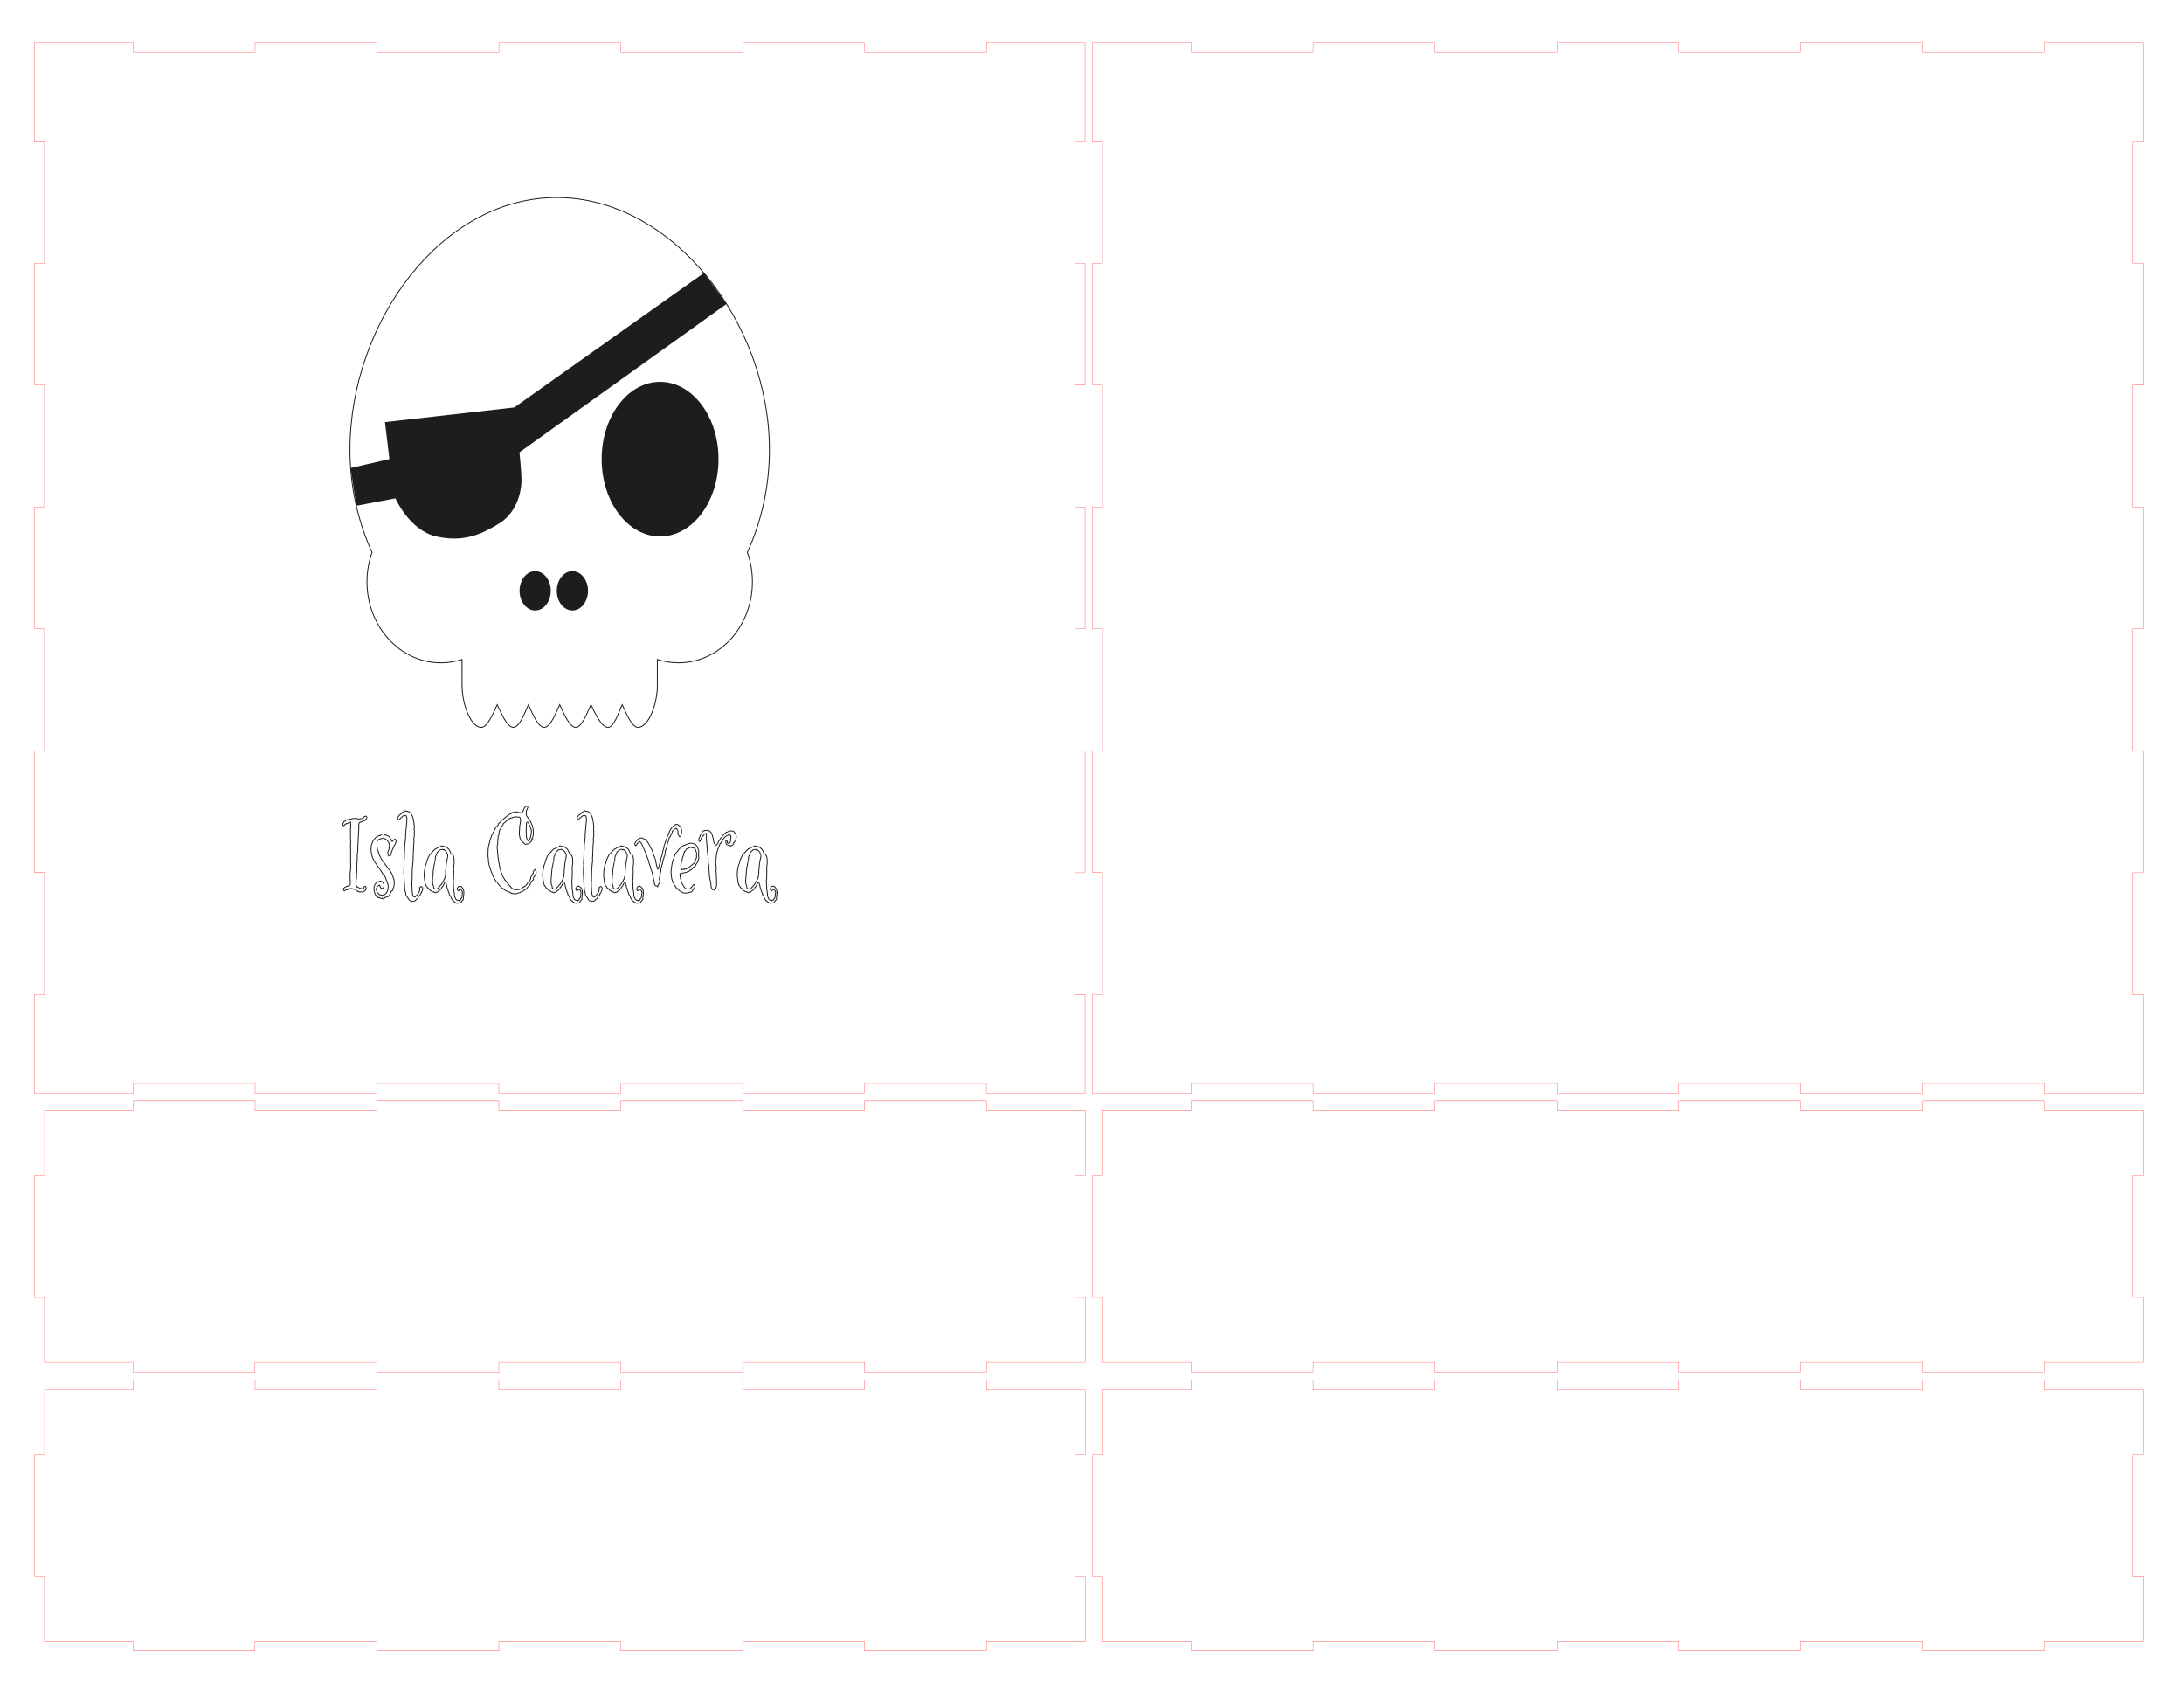 <?xml version="1.0" encoding="utf-8"?>
<!-- Generator: Adobe Illustrator 25.2.3, SVG Export Plug-In . SVG Version: 6.00 Build 0)  -->
<svg version="1.1" id="Capa_1" xmlns="http://www.w3.org/2000/svg" xmlns:xlink="http://www.w3.org/1999/xlink" x="0px" y="0px"
	 viewBox="0 0 2463.3 1895.6" style="enable-background:new 0 0 2463.3 1895.6;" xml:space="preserve">
<style type="text/css">
	.st0{fill:none;stroke:#FF0000;stroke-width:0.283;stroke-linecap:round;stroke-miterlimit:11.339;}
	.st1{fill:none;stroke:#1D1D1B;stroke-miterlimit:10;}
	.st2{fill:#1D1D1B;}
</style>
<path id="side1_outsideCutPath" vector-effect="non-scaling-stroke" class="st0" d="M50.3,1567.3v73H38.9v137.5h11.3v73h99.9v11.3
	h137.5v-11.3h137.5v11.3h137.5v-11.3h137.5v11.3h137.5v-11.3h137.5v11.3h137.5v-11.3h111.3v-73h-11.3v-137.5h11.3v-73h-111.3V1556
	H975.1v11.3H837.6V1556H700.1v11.3H562.6V1556H425.1v11.3H287.7V1556H150.2v11.3H50.3z"/>
<path id="side3_outsideCutPath" vector-effect="non-scaling-stroke" class="st0" d="M1243.6,1567.3v73h-11.3v137.5h11.3v73h99.9
	v11.3H1481v-11.3h137.5v11.3H1756v-11.3h137.5v11.3H2031v-11.3h137.5v11.3h137.5v-11.3h111.3v-73h-11.3v-137.5h11.3v-73h-111.3V1556
	h-137.5v11.3H2031V1556h-137.5v11.3H1756V1556h-137.5v11.3H1481V1556h-137.5v11.3H1243.6z"/>
<path id="side0_outsideCutPath" vector-effect="non-scaling-stroke" class="st0" d="M50.3,1252.7v73H38.9v137.5h11.3v73h99.9v11.3
	h137.5v-11.3h137.5v11.3h137.5v-11.3h137.5v11.3h137.5v-11.3h137.5v11.3h137.5v-11.3h111.3v-73h-11.3v-137.5h11.3v-73h-111.3v-11.3
	H975.1v11.3H837.6v-11.3H700.1v11.3H562.6v-11.3H425.1v11.3H287.7v-11.3H150.2v11.3H50.3z"/>
<path id="side2_outsideCutPath" vector-effect="non-scaling-stroke" class="st0" d="M1243.6,1252.7v73h-11.3v137.5h11.3v73h99.9
	v11.3H1481v-11.3h137.5v11.3H1756v-11.3h137.5v11.3H2031v-11.3h137.5v11.3h137.5v-11.3h111.3v-73h-11.3v-137.5h11.3v-73h-111.3
	v-11.3h-137.5v11.3H2031v-11.3h-137.5v11.3H1756v-11.3h-137.5v11.3H1481v-11.3h-137.5v11.3H1243.6z"/>
<path id="top_outsideCutPath" vector-effect="non-scaling-stroke" class="st0" d="M1223.8,48v111.3h-11.3v137.5h11.3v137.5h-11.3
	v137.5h11.3v137.5h-11.3v137.5h11.3v137.5h-11.3v137.5h11.3v111.3h-111.3v-11.3H975.1v11.3H837.6v-11.3H700.1v11.3H562.6v-11.3
	H425.1v11.3H287.7v-11.3H150.2v11.3H38.9v-111.3h11.3V984.1H38.9V846.6h11.3V709.1H38.9V571.7h11.3V434.2H38.9V296.7h11.3V159.2
	H38.9V48h111.3v11.3h137.5V48h137.5v11.3h137.5V48h137.5v11.3h137.5V48h137.5v11.3h137.5V48H1223.8z"/>
<path id="bottom_outsideCutPath" vector-effect="non-scaling-stroke" class="st0" d="M2417.2,48v111.3h-11.3v137.5h11.3v137.5h-11.3
	v137.5h11.3v137.5h-11.3v137.5h11.3v137.5h-11.3v137.5h11.3v111.3h-111.3v-11.3h-137.5v11.3H2031v-11.3h-137.5v11.3H1756v-11.3
	h-137.5v11.3H1481v-11.3h-137.5v11.3h-111.3v-111.3h11.3V984.1h-11.3V846.6h11.3V709.1h-11.3V571.7h11.3V434.2h-11.3V296.7h11.3
	V159.2h-11.3V48h111.3v11.3H1481V48h137.5v11.3H1756V48h137.5v11.3H2031V48h137.5v11.3h137.5V48H2417.2z"/>
<g>
	<path class="st1" d="M521.2,773.8c0,19.3,9.4,46.5,21.6,46.5c7.2,0,14-17.1,18-25.6c4,8.5,11,25.6,18.2,25.6s13-17.1,17-25.6
		c4,8.5,10.5,25.6,17.8,25.6c7.2,0,13.5-17.1,17.5-25.6c4,8.5,10.8,25.6,18,25.6c7.2,0,13.2-17.1,17.2-25.6
		c4,8.5,11.9,25.6,19.1,25.6c7.2,0,12.1-17.1,16.2-25.6c4,8.5,10.6,25.6,17.8,25.6c12.2,0,21.8-27.2,21.8-46.5v-12.6v-17.5
		c7.6,2.5,15.6,3.8,23.9,3.8c46,0,83.3-40.9,83.3-91.3c0-11.7-2-22.9-5.7-33.2c15.9-34.8,24.9-74.2,24.9-115.8
		c0-143.1-109.2-284.4-239.9-284.4c-130.6,0-233.2,141.3-233.2,284.4c0,41.6,9,80.9,24.9,115.8c-3.7,10.3-5.7,21.5-5.7,33.2
		c0,50.4,37.3,91.3,83.3,91.3c8.3,0,16.4-1.3,23.9-3.8v17.5V773.8z"/>
	<ellipse class="st2" cx="603.6" cy="666.3" rx="17.6" ry="22.2"/>
	<ellipse class="st2" cx="645.6" cy="666.3" rx="17.6" ry="22.2"/>
	<ellipse class="st2" cx="744.5" cy="517.8" rx="65.9" ry="87.2"/>
	<path class="st2" d="M395.5,527.8l43.7-10.1l-5-41.7L580,459.5L794,307.8l25.5,34.9L585.9,510.1c0,0,2.7,25.6,2.2,34.2
		c-0.7,13.2-6.2,34.5-25.5,46.3c-19.3,11.8-39.5,21.3-70.2,14.5c-30.7-6.8-46.4-43.1-46.4-43.1l-44.2,8.4L395.5,527.8z"/>
</g>
<g>
	<path class="st1" d="M386.5,929.2c0.2,0.9,0.3,2,1.1,2.2c0.3-0.4,0.7-0.8,1.2-0.9c0.3-0.6,0.3-1.3,1.1-1.2c0.9,0.1,0.8-0.7,1.3-0.7
		c0.3,0.6,0.6-0.2,1.1,0c0.4-0.6,1.3-0.5,1.6-1.1c0.6,0.6,0.9-0.5,1.5-0.5c0.4,3.8,0,6.6-0.1,9.5c-0.1,2.4,0.1,4.6,0.1,7
		c0.1,0.6-0.1,1.2-0.1,1.9c0.1,1.2,0,1.5,0,1.8c0,0.6,0.3,1.2,0.3,1.8c0,0.7-0.1,1.6-0.2,2.4c0,1.9-0.1,3.9,0,5.1
		c-0.1,0.8,0.2,1.3,0.2,1.9c0,0.4-0.2,0.9-0.2,1.3c0.1,1.6,0.1,3.8,0,5.5c0.2,1.3-0.3,1.3,0,1.6c-0.1,1.5,0.2,2.9,0.2,4
		c0,0.7-0.2,1.6-0.2,2c0.3,1.8,0.2,2.4,0,2.9c0.4,0.8,0.1,1.1,0.3,1.8c-0.5,2.6-0.4,4.5-0.6,6.1c0,0.6-0.3,1.1-0.3,1.6
		c0.2,1.2,0,1.5,0,1.9l0.3,10.4c-0.3,0.8-1.1,1.4-1.7,1.2c-0.5,0.4-1.4,1.2-2.1,0.7c-1.1,0.9-4,1.5-4,3.5c0,0.8,0.8,1.9,1.2,1.9
		c0.7,0.1,0.9-0.9,1.6-1.3s1-0.4,1.9,0c0.3-0.2,0.8-0.5,1.1-0.9c0.5,0.5,1.1-0.5,1.7-0.6c1.3,0.5,1.3-0.1,1.8,0
		c0.7,0.6,1.6,0,2.2,0.9c0.1-0.6,0.9-0.2,1.4-0.4c0.6,0.5,1,1.1,1.5,1.6c0.8,0.1,1.4,0.5,1.6,1.2c0.9-0.5,1.1,0.7,1.9,0.7
		c0.6-0.5,0.9-0.2,1.4,0c1.3-0.4,2.1,0.2,3-0.1c1.3-1.2,1.9-1.6,2.6-1.9c0.3-1.2,0.7-1.8,0.8-2.6c-0.3-0.6-0.4-1.3-0.8-1.9
		c-0.6,0-1,0.2-1.5,0.4c-0.3,0.4-0.2,1.1-0.4,1.3c-0.4,0.7-1.2,0.8-1.8,1.3c-0.6-0.6-1.4-0.4-2-0.6c-0.7-0.1-1.2-0.6-1.8-0.8
		c-0.3-0.2-0.6-0.2-0.9-0.5c-0.3-0.1-0.7-0.6-1.1-0.4c0-0.7-0.6-0.8-0.8-1.3c-0.6-1.6-0.3-2.4-0.3-2.9c0-1.3,0-2.5,0.1-3.4
		c0.2-1.1,0.3-1.9,0.4-2.6c0.1-1.4,0-2.9,0-4.2c0-0.5,0.2-0.8,0-1.3c0.7-0.9,0.3-2.2,0.3-3.4c0-0.6,0.2-1.3,0.2-1.9
		c0-0.4-0.3-0.8-0.3-1.3c0-1.9,0.3-2.9,0.3-3.9c0.1-0.6,0-1.3,0-1.9c0.1-0.5,0.3-0.8,0.3-1.3c0.1-1.3,0-2.8,0-3.9
		c0.2-1.5,0-1.8,0-2.2c0.1-1.6,0.5-3.3,0.6-5.1c0.1-1.5,0.1-3.1,0.1-4.6c0.1-0.6-0.1-0.9-0.1-1.5c0-0.5,0.3-1.6,0.3-1.9
		c-0.1-1.2,0.1-1.4,0.1-1.9c0.2-1.6-0.1-3.5,0.2-5.3c0.4-2.6,0.3-4.2,0.3-5.3c0-1.8,0.3-3.5,0.3-5.2c0-1.1,0.1-3.4-0.1-4.7
		c0.3-0.8,0.9-1.4,1.5-2.2c0.3,0.4,0.7,0.2,1.1,0.2c0.5-0.4,1.4-1.1,1.9-1.1c0.8,0.1,0.9-0.2,1.1-0.2c0.6-0.1,0.9-0.1,1.2-0.4
		c0.6-1.1,0.9-1.1,0.9-1.2c0.8-0.8,1-0.9,1.1-1.1c0.7-1.1,0.2-2.1-0.3-2.8c-1-0.1-1.8,0.5-2.4,0.7c-0.6,1.8-2.2,2.1-3.5,2.2
		c-0.4,0.1-0.9,0.2-1.3,0.2c-0.6,0-1.6,0.2-1.8,0.2l-0.9-0.5c-0.5,0-1-0.1-1.5-0.1c-0.7-0.1-1.6,0-1.8,0c-1.1-0.2-1.6,0-2.1,0.1
		c-0.6-0.1-0.7,0.2-0.9,0.2c-0.7-0.1-0.9,0.1-1,0.2c-1.3,0.1-1.7,0.1-2.2,0.5c-0.9,0.4-1.6,0.2-2.3,0.2c-1.1,0.9-2.2,1.9-3.6,2.4
		C387.3,928,386.9,928.6,386.5,929.2z"/>
	<path class="st1" d="M418.6,960.4c0,0.5,0.2,0.8,0.3,1.4c0.1,0.6,0,1.2,0.2,1.8c0.7,1.9,0.9,2.9,1,3.7c0.3,0.8,0.5,0.8,0.9,1.5
		c0.3,0.4,0.3,0.9,0.5,1.3c0.3,0.6,0.8,1.2,0.9,1.6c0.4,0.9,0.7,0.9,0.9,1.2c0.3,0.9,0.7,1.1,1,1.4c0.3,0.7,0.7,1.4,0.9,1.8
		c0.3,0.4,0.6,0.8,0.9,1.1c0.3,0.4,0.5,0.6,0.8,0.9c0.4,0.4,0.7,0.8,1.1,1.1c0.7,1.5,0.9,2.4,1.6,2.7c0,0.6,0.4,0.9,0.7,1.3
		s0.5,0.8,0.9,1.1c0.2,0.5,0.3,1.1,0.6,1.5c0.4,0,0.4,0.6,1,0.4c0.1,0.8,0.7,1.1,1,1.6c0.1,0.6,0.5,0.9,0.7,1.3
		c0.3,0.6,0.3,1.1,0.7,1.5c-0.1,0.6,0.3,0.7,0.2,1.3c0.8,1.2,1.2,2.8,1.9,4.1c-0.2,1.2,0.3,1.4,0.5,2.2c-0.1,1.2,0.1,2.2,0,3.3
		c0,0.5-0.3,0.9-0.4,1.5c-0.1,0.6-0.1,1.2-0.3,1.6c-0.2,0.7-0.7,1.4-0.9,1.9c-0.3,0.8-0.6,0.8-0.7,0.9c-1.1,1.4-2.2,1.5-3.3,2.2
		c-0.7-0.6-1.2-0.2-1.7-0.2c-0.6,0.1-1-0.6-1.8-0.1c-0.3-0.4-0.9-0.6-1.4-0.8c-0.3-0.9-1-1.6-1.9-2c0-0.7-0.5-1.2-0.7-1.9
		s-0.2-1.6-0.4-2.4c0.5-1.1,0.9-2,1.6-2.8c0.3-0.4,0.8-0.4,1-0.6c0.1-0.6,0.9-0.2,1.3-0.4c0.4,1.3,0.9,2.6,1.7,3.3
		c0.9,0,1-0.1,1.6,0.5c0.7-0.5,0.8-0.7,0.8-0.8c0.7-1.4,1-2.7,0.7-4c-0.5-0.8-0.6-1.4-0.7-1.5c-0.3-0.7-0.9-1.2-1.2-1.5
		c-0.6-0.6-2.2-0.7-2.3-0.7c-0.9,0.1-1.6,1.1-2.6,0.7c-0.7,0.6-1.3,1.2-2.2,1.5c-0.2,0.7-0.8,0.9-1.1,1.5c-0.3,0.8-0.4,1.1-0.5,1.4
		c-0.6,1.5-0.7,2.6-0.6,3.4c0.2,0.6,0.2,2.4,0.3,2.9c0.5,1.3,0.5,1.8,0.6,2.2c0.4,0.7,0.5,1.1,0.6,1.5c0.6,0.4,0.8,1.3,1.2,2
		c0.4,0.4,1.1,0.1,1.5,0.4c0.2,0.7,0.7,0.7,0.6,1.2c0.5,0.1,0.8-0.2,1.2-0.2c1.2,0.8,2.3,1.6,3.1,0.7c0.3,0.5,0.6,0.7,1.1,0.8
		c0.4-0.4,1-0.4,1.1-0.9c0.5,0.5,1.1-0.4,1.3-0.8c1.1,0.2,0.9-0.4,1.3-0.4c0.8,0.5,1.6-0.6,2.4-0.7c0.2-0.7,0.7-0.7,0.9-1.1
		c0.8-1.1,0.9-1.5,0.9-2.1c0.4-0.1,0.6-0.4,0.6-1.1c0.5-0.5,0.9-1.2,1.2-1.9c0.7,0.1,0.9-0.6,1.4-0.8v-1.6c0.6-1.4,1-1.8,1-1.9
		c0.1-1.3,0.3-1.3,0.3-1.4c0.1-1.4,0.3-2.6,0.3-3.1c-0.1-1.1-0.2-1.8-0.1-2.7c-0.4-0.4-0.3-1.2-0.4-1.8c-0.2-0.5-0.5-0.8-0.7-1.4
		c-0.3-1.4-0.4-1.5-0.5-1.9c-0.2-0.5-0.3-0.9-0.4-1.3c-0.2-0.6-0.5-0.9-0.7-1.3c-0.2-0.5-0.4-0.8-0.5-1.2c-0.3-0.5-0.8-1.1-0.9-1.4
		c-0.7-0.9-0.7-1.1-0.9-1.2c-0.4-0.4-0.5-0.5-0.7-0.9c-0.6-0.7-1-1.3-1.2-1.6c-0.7-1.1-1.6-2.4-2.3-2.9c-0.5-0.9-0.9-1.3-1.1-1.6
		c-0.3-0.5-0.5-0.8-0.8-1.2c-0.5-0.6-0.5-0.9-0.7-1.1c-0.5-0.6-0.7-0.7-1-0.9c-0.3-0.4-0.4-0.8-0.7-1.2c-0.4-0.9-0.7-0.9-0.8-1.1
		c-0.6-1.1-0.8-1.5-0.9-1.9c-0.8-1.2-0.9-2.1-1.3-2.8c-0.3-0.8-0.7-1.3-0.9-2c-0.3-1.3-0.4-2-0.7-2.6c-0.3-0.9-0.5-1.5-0.9-2.2
		c0.1-0.9-0.4-1.8-0.5-2.8c-0.1-0.8,0.2-2.1,0.1-3.2c0-1.4-0.1-1.6,0.2-2.6c0.3-1.1,0.5-1.2,0.9-1.6c0.3-0.4,0.5-0.7,0.9-0.8
		c0.6,0.1,0.8-0.2,1.3-0.1c0.3-0.6,0.9-0.5,1.1-0.9c1.3,0.6,2.4-0.8,3.3-0.8c0.3,0.2,0.3,0.9,0.7,1.2h0.9c0.2,0.5,0.7,0.5,0.9,0.9
		c0.4-0.4,0.6,0.4,1.2,0.4c0.4,1.2,1.4,1.8,1.9,2.9c0.3,0.9,0.4,1.9,0.8,3.1c-0.5,1.3-0.3,2.7-0.6,4.5c-0.2,0.6-0.5,1.1-0.7,1.6
		c-0.6,1.6-0.8,2.9-0.3,4.5c0.2,0.5,0.3,0.9,0.7,1.3c0.6,0,1.8-0.2,2-0.4c1-1.1,0.8-3.1,1.2-4.4c0.5-0.7,0.5-1.2,0.7-1.4
		c0.2-0.6,0.4-1.1,0.7-1.5c0.2-0.6,0.4-1.1,0.6-1.5c0.4-1.1,0.6-1.3,0.6-1.6c0.4-0.1,0.7-0.7,0.8-1.3c1-0.9,1.4-2.9,1.8-4.7
		c-0.4-1.1-0.6-2-1.4-2.2c-0.2,0-1.6,0.7-1.6,0.8c-0.6,0.6-0.6,2-1.4,2c-0.7-0.4-1-1.3-1.2-2.2c-0.9-0.5-1.1-1.8-1.8-2.6
		c-0.7-0.6-0.6-0.7-0.8-0.9c-0.6-0.4-0.9-0.7-1.4-0.9c-1.1,0-2-1.3-3-0.9c-0.4-1.4-2.8-0.9-4-0.7c-0.3,0.5-0.8,0.6-1,1.2l-1.9,0.5
		c-0.5,0.2-1,0.5-1.6,0.6c-1.8,1.1-2.4,2-3.3,2.9c-0.8,0.9-1.4,1.9-1.9,2.8c-0.3,0.6-0.3,0.8-0.5,1.5c-0.3,0.9-0.7,1.4-0.7,1.4
		c-0.4,1.1-0.6,2.5-0.7,3.8C418.5,956.9,418.4,958.7,418.6,960.4z"/>
	<path class="st1" d="M448.5,923.8c0.6,0.1,0.3,1.3,0.9,1.3c1.3-0.5,1-1.4,1.4-1.4c0.8-0.5,1.4-1.2,2.1-1.9c1-0.8,1.5-1.5,2.1-1.9
		c0.4-0.2,0.7-0.1,1-0.1c0.7-0.2,0.9,0,1.2,0.1c0.3,0.1,0.7,0.4,1.1,0.2c0.5,1.1,0.6,2.4,0.7,3.5c0,0.8-0.2,2.4-0.2,2.6
		c0.1,0.8-0.1,1.2-0.1,1.6c-0.1,0.9-0.1,1.8-0.2,2.2c-0.1,1.8-0.3,2.8-0.4,3.5c0,0.5,0.1,0.8,0,1.3c0,0.7-0.3,1.4-0.3,2.1
		c-0.1,0.6,0,1.6,0,1.7c-0.1,0.6-0.3,1.1-0.4,1.6c0.1,2.2,0.2,3.8,0,5.1c-0.3,1.8-0.2,2-0.2,2.2c-0.3,1.5-0.1,1.9-0.3,2.2
		c-0.3,2.2-0.6,4-0.5,5.8v2.6c0,0.7-0.2,1.9-0.2,2c-0.1,1.5,0,2,0,2.5c0.1,1.1-0.3,3.3-0.1,3.5c-0.2,1.3-0.2,2-0.2,2.9
		c0,1.4-0.3,2.8-0.3,4.1c0,0.6,0.2,1.3,0.2,1.9c-0.3,2.5-0.1,4.5-0.3,5.7c0.2,2.2-0.3,4.7,0.2,6.1c-0.1,2.2,0,3.9,0.2,5.9
		c0,1.1,0,2.1,0.1,3.1c0.1,0.5,0.3,0.9,0.3,1.4c0.1,0.5-0.1,0.9-0.1,1.3c0,1.6,0.3,4.1,0.5,5.3c0,0.8,0.3,1.1,0.3,1.3
		c0.3,0.8,0.3,1.5,0.7,2.2c-0.3,1.1,0.3,2.5,0.7,2.9c0.4,0.5,0.9,1.2,1.1,1.6c0.2,0.5,0.4,0.8,0.7,1.2c0.3,0.6,0.6,0.8,0.9,1.3
		c0.5,0.8,0.7,0.8,0.8,0.9c0.4,0.6,0.8,0.6,1,0.7c0.7,0.4,1.6,0.7,2.2,0.7c0.3,0,0.6-0.2,1-0.4c0.5,0,1,0.1,1.4,0
		c0.9-0.7,1.4-0.8,1.6-1.4c0.8-1.1,1.7-1.2,2.2-1.9c0.7-0.9,0.3-1.4,0.6-1.6c1-1.2,1.6-1.6,2.2-2.2c0-0.5,0.2-0.7,0.2-1.4
		c0.3-0.1,0.6-0.4,0.9-0.7c0.2-1.4,1.4-2.5,1.5-4.1c0.1-0.7-0.2-1.3-0.2-2c-0.5-0.2-0.9-1.3-1.5-1.3c-1,0.5-1.2,1.3-1.7,1.5
		c0.3,0.8,0.2,1.8,0.1,2.9c-0.3,0.6-0.7,1.3-0.8,2.2c-0.6,0.1-0.6,0.9-0.9,1.3c-0.8,0.7-0.8,1.1-1,1.3c-0.8,0.7-0.9,0.8-0.9,0.9
		c-0.8,0.9-1.1,1.6-1.6,1.9c-0.5,0.2-1.4,0-1.6-0.2c-0.9-1.8-1.1-2.7-1.5-3.3c0.2-1.3-0.2-2.4-0.3-3.5c-0.1-1.1,0.1-2,0-3.1
		c-0.3-1.5-0.2-2.2-0.2-2.7c0.1-1.6-0.2-3.2-0.1-4.4c0-0.5,0.2-0.8,0.3-1.3v-3.8c0-4.5,0.3-8,0.3-11.3c0.3-0.2,0.1-1.1,0.4-1.3
		c-0.3-0.9,0-1.5,0.1-2.2c0.1-0.5,0-1.1,0-1.5c0.1-0.6,0.4-1.1,0.4-1.6c-0.2-1.3,0-1.8,0-2c0-0.6-0.2-1.2-0.2-1.8
		c0.1-0.7,0.3-1.4,0.3-2.2c0-1.5-0.2-3.1,0.1-4c0.2-0.6,0-1.1,0-1.8c0-0.9,0.2-1.8,0.2-2c-0.1-1.5,0.1-1.9,0.1-2.2
		c-0.1-2.7,0.5-4.2,0.2-5.8c0-0.6,0.5-0.5,0.4-1.2c-0.2-0.8-0.3-1.6-0.4-2.4c0.4-0.7,0.3-1.6,0.4-2.6c0-0.4,0.3-0.9,0.3-1.5
		c0-0.8-0.2-1.5-0.2-2.5c0-0.7,0.2-1.3,0.2-2c-0.1-1.4-0.3-1.6-0.3-2c0-0.5,0.1-1.2,0.1-1.8c0.1-0.5,0.2-1.2,0.2-1.6
		c-0.1-0.7-0.3-1.3-0.4-2c-0.1-0.8,0-1.4-0.1-1.9c-0.3-1.1-0.4-2.6-0.6-3.4c-0.4-1.6-0.5-2.4-0.7-3.1c-0.4-0.4-0.5-1.2-0.8-1.8
		c-0.4-0.8-0.9-1.6-1.4-2.2c-0.9-1.2-1.6-1.3-1.8-2c-1.1,0-1.6-0.9-2.9-0.7c-1-0.4-1.2,0-1.4-0.5c-0.4,0.2-0.8,0.1-0.9,0.2l-0.7,0.6
		c-0.9,0.4-1.1,0.8-1.6,0.7c-0.2,0.4-0.3,0.8-0.6,1.2c-1.5,0.8-2.1,1.9-3.2,2.2C449.6,921.2,448,921.4,448.5,923.8z"/>
	<path class="st1" d="M487.8,992.7c0,1.5,0.3,3.1,0.3,4.6c0.2,0.5,0.5,0.8,0.7,1.4c0.2,0.8,0.3,1.2,0.4,2.6c0.7,0.9,1.6,1.5,2.7,1.4
		c0.9-0.1,1.6-0.8,2.3-1.1c0.3-0.8,0.9-1.2,1.5-1.5c0.5-1.4,1.7-1.8,2.8-3.7c0.4-1.3,0.9-2.2,1.8-2.8c0.1-1.1,0.4-1.8,1-2.1
		c-0.1-0.9,0.2-1.4,0.6-1.6c-0.3-0.5,0.1-1.2,0.3-1.4c0.1-1.5,0.6-3.8,0.4-5.9c0.1-0.7,0.3-1.5,0.2-2.7c0-0.9,0.3-1.9,0.4-2.6
		c0-0.4-0.2-0.7,0.1-1.8c0.1-0.4-0.1-0.9,0-1.3c0.1-0.2,0.3-0.5,0.4-1.4c0.1-0.7,0.3-1.2,0.1-1.9c0.6-1.3,0.9-3.2,1.1-4.8
		c0.1-1.2,0.2-1.9,0-2.5c-0.1-0.5-0.5-0.7-0.7-1.1l-0.4-1.3c-0.8-0.7-1.2-1.8-2.2-2.1c-0.3-0.2-0.3-0.9-0.7-1.1
		c-0.4,0-0.7,0.2-0.9,0.5c-1.2-1.4-2.9,0.2-4.3,0.2c-0.4,1.1-1.5,1.2-2.6,2.9c-0.2,0.4-0.5,0.7-0.3,1.3c-0.5,0.2-0.4,0.7-0.7,1.5
		c-0.3,0.6-0.5,1.1-0.9,1.5c0.2,0.9-0.2,1.4-0.3,2c0,0.7,0.1,1.6,0,2.6c-0.1,0.5-0.8,1.5-0.6,1.6c0.1,0.1-0.4,2.1-0.5,3.2
		c-0.2,1.2-0.4,1.6-0.5,2.2c-0.1,0.5-0.1,0.9-0.2,1.3c-0.3,1.5-0.4,3.1-0.5,4.1c-0.2,1.2-0.3,2,0.1,2.8L488,987
		C488.3,988.9,487.8,990.7,487.8,992.7z"/>
	<path class="st1" d="M478.2,986.5c0.3,0.8,0.2,2.1,0.3,3.2c0.1,0.4,0.3,0.8,0.3,1.3c-0.1,1.4,0.1,1.5,0.2,1.8
		c0.3,1.6,0.4,2.2,0.4,3.1c0.7,1.5,0.8,2.2,0.9,2.6c0.5,1.1,1.7,1.4,2,2.8c0.5,0.1,0.7,0.6,1.1,0.7c1,1.2,1.3,1.8,1.6,1.9
		c0.7,1.2,1,0.5,1.4,0.7c0.9,0.9,1.6,1.6,3,1.2c0.4,0.7,1.6,1.6,2.2,0.5c0.6,0.2,1-0.1,1.6-0.1c0.8-0.4,1-1.1,1.1-1.2
		c0.4-0.4,1.1-0.7,1.5-0.9c0.7-0.8,1.3-1.3,1.9-1.6c0-0.7,0.5-0.8,0.4-1.6c0.6-0.2,0.9-1.1,1.4-1.6c0.3-0.5,0.6-0.7,0.7-1.2
		c0.7-0.9,0.7-1.3,0.7-1.6c0.5-1.2,0.9-1.8,1.6-1.9c0.7,1.9,1.4,3.9,1.7,6.4c0.3,1.2,0.9,1.2,0.7,2c0.4,1.5,0.9,1.9,0.9,3.1
		c0.3,0.2,0.4,0.8,0.8,1.1v1.3c0.4,0.8,1,1.5,1.6,2.2c0.4,0.9,0.4,1.5,0.5,1.9c1.1,1.6,1.6,2.6,2.1,3.3c0.4,0,0.5,0.4,0.9,0.2
		c0.1,0.6,0.3,0.7,0.7,0.9c0.7,0.5,1.6,0.8,2.1,1.5c1-0.1,1.8,0.2,2.7,0.1c1.5-0.7,2.2-0.5,2.8-0.7c0.6-1.5,1.5-2.7,2.6-3.5
		c0.1-0.8-0.1-1.6,0-2.5c0.3-1.4,0.3-2,0.3-2.6c0.1-0.5,0.3-1.1,0.3-1.5c0.1-1.3-0.3-2.2-0.3-3.7c-0.3-0.5-0.6-1.1-0.7-1.9
		c-0.6-0.6-1.1-1.3-1.6-2c-0.7-0.1-1.1-0.6-1.6-0.9c-0.4,0.2-1,0.5-1.9,0.4c-0.8,1.4-1.6,2-1.5,2.9c0,0.5,0.3,0.9,0.5,1.3
		c0.5,0.8,0.9,0.9,1.4,0.4c0.4-0.5,0.7-1.1,1.2-1.3c1.2,0.7,1.9,0.7,2.3,1.5c0.4,1.5,0.5,1.6,0.7,2c-0.3,0.4-0.1,1.1-0.3,1.3
		c0.1,1.1-0.2,1.3-0.2,1.5c0.1,1.4-0.1,1.3-0.1,1.5c-0.3,1.8-0.8,2.4-1.4,2.7c-0.1,0.5-0.1,1.1-0.3,1.4c-0.4-0.5-0.6,0.2-0.9,0.5
		c-0.3,0.2-0.7,0-0.9,0.4c-0.4-0.5-1.1-0.6-2-0.5c-0.4-0.5-0.9-0.8-1.5-1.2c-0.9-2-1.9-3.7-1.6-5.8c-0.4-2.9-0.6-5.4-1.1-7.3
		c0.5-0.7,0-1.6,0-2.1c0-0.9,0.3-1.4-0.1-1.9c0.1-1.4,0.3-1.4,0.3-1.8c-0.1-0.5-0.4-1.1-0.4-1.6c0-0.9,0.3-1.9,0.4-2.9
		c0.1-1.3,0-2.8,0-3.8c0.2-2,0.1-3.2,0.2-4.5c0-1.1-0.3-2.1-0.3-2.9c0-0.8,0.3-1.6,0.4-2c-0.3-1.5,0.4-3.1,0.4-4.7
		c0-0.5-0.1-0.8-0.2-1.3c-0.1-1.4,0.1-2.8-0.1-4.1c-0.2-0.9-0.8-1.6-0.9-2.6c-0.9-0.6-1.2-1.9-2.4-1.9c-0.3-1.1-0.9-1.9-1.2-2.8
		c-0.3-1.2-0.7-1.2-0.7-1.3c-0.1-0.6-0.8-1.3-0.9-1.4c-0.3-0.4-0.7-0.4-0.9-0.6c-0.1-0.7-0.5-0.7-0.5-1.2c-0.5,0.2-0.3,0.1-0.9,0.2
		c-0.7-0.8-0.9-0.7-0.9-0.9c-0.9,0-0.9-0.1-0.9-0.1c-0.9,0.2-0.9-0.6-1.6,0c-0.6-1.1-1.4-0.4-2.2-0.8c-0.9,0.2-0.9,0.6-0.9,0.6
		c-0.8,0.4-1,0.5-1.1,0.6c-0.9,0-1,0.5-1.2,0.5c-1.1,0.2-1.5,0.7-1.9,0.9c-0.8,0.4-0.9,0.6-1.1,0.6c-0.3,0.1-0.7,0-0.9,0.2
		c-0.7,0.7-0.9,1.1-1.2,1.4c-0.6-0.1-0.5,0.5-0.9,0.5c-0.3,0.5-0.6,0.8-0.9,1.4c-0.4-0.1-0.6,0.5-0.8,0.8c-0.3,0.2-0.7,0.5-0.9,0.8
		c-0.7,0.9-1.2,1.3-1.6,1.8c-0.9,1.2-0.8,2.5-1.5,2.7c-0.2,0.9-0.5,1.6-0.9,2.2c-0.7,2.1-1.1,4-1.5,5.1c-0.3,0.8-0.5,1.6-0.9,2.1
		c-0.3,1.1-0.4,2.2-0.3,2.9c-0.5,0.6-0.4,1.4-0.6,2.4l-0.3,1.5C478.4,984.3,478.6,985.5,478.2,986.5z"/>
	<path class="st1" d="M593.3,936.6c0,0.6,0.3,1.2,0.3,1.8c0,1.2-0.3,2.5,0.2,5.1c0,0.5-0.2,0.9,0.3,2.2c0,0.1,0.3,0.2,0.7,1.2
		c0.2,0.4,0.3,1.1,0.9,1.3c0.6,0,0.8-0.6,1.5-0.6c0-0.9,0.6-1.9,0.9-2.5c0.3-1.1,0.5-2,0.8-3.3c0.3-1.6,0.3-3.1,0.5-5.1
		c-0.3-1.3-0.9-2.4-1-3.9c-0.6-0.4-0.9-0.9-1.6-2.8c-0.1-0.2-0.2-0.6-0.3-1.4c-0.8-0.1-0.8-1.3-1.6-1.3c-0.3-0.5-0.8,0.2-1.2,1.1
		c0,0.5,0.2,0.8,0,2c-0.2,1.1-0.2,1.8-0.2,3.1c0.1,0.6,0.2,1.3,0.2,1.9C593.6,935.8,593.3,936.1,593.3,936.6z"/>
	<path class="st1" d="M550.4,965.5c0.1,1.6,0.4,3.1,0.5,4.2c0.1,0.7-0.1,1.4,0,2.1c0.2,1.2,0.8,2.2,0.6,3.5c0.6,1.6,0.9,2.2,1,2.9
		c0.5,1.8,0.8,2.5,1,3.2c0.6,1.3,0.6,1.8,0.7,2.2c0.3,0.7,0.7,1.3,0.9,2c0.2,0.4,0.3,0.8,0.4,1.2c0.3,0.8,0.6,1.4,0.9,2
		c0.6,1.1,0.6,1.4,0.7,1.5c0.3,0.5,0.5,0.4,0.7,0.9c0.9,1.1,1.2,1.9,1.5,2.7c0.6,0.4,1.1,0.7,1.6,0.9c0,0.5,0.3,0.8,0.4,1.2
		c0.2,0.2,0.5,0.6,0.7,0.9c0.4,0.6,0.8,1.4,1.2,1.9c0.3,0.2,0.7,0.2,1,0.5c0.7,0.6,0.9,1.2,1.1,1.3c0.9,0.6,0.9,0.9,1.2,1.2
		c0.4,0.2,0.8,0.4,1.3,0.4c0.3,0.6,1,1.5,1.5,1.6c0.8,0.5,1.9,0.8,2.4,1.2c1.6,0.8,2.5,1.2,3.3,1.1c0.4,0.4,0.9,0.7,1.3,1.2
		c0.5-0.4,0.9,0.2,1.3,0.4c0.9-0.2,1.2,0,1.4,0c1.2,0.1,2.4,0.5,3.3,0.2c1.3-0.4,1.7-0.7,2.2-0.8c1.3-0.4,2.2,0,2.8-1.1
		c1.3-0.2,2-0.4,2.3-0.8c0.3-0.5,0.6-0.8,1-1.1c0.3-0.1,0.7,0,0.9-0.2c0.6-0.2,0.9-1.3,1.8-0.9c0.6-0.7,1.5-1.1,1.6-2.4
		c0.9-0.8,1.2-1.1,1.6-1.2c0.1-0.8,0.7-1.1,1.2-1.3c0.3-2.1,1.5-2.8,2.1-4.5c0.4-0.4,1-0.5,1.4-0.9c0.1-1.4,0.8-2,0.8-3.5
		c0.4-0.4,0.8-1.1,1.2-1.4c0.4-1.5,1.7-2.4,1.6-4.1c0-0.4-0.2-0.9-0.3-1.3c-0.2-0.6-0.6-1.2-0.7-1.9c-0.7,0.1-0.9,0.9-1.7,1.1
		c-0.2,1.5-1,1.9-0.9,3.7c-0.9,0-0.7,1.5-1.6,1.6c0.1,1.4-0.6,1.9-1,2.6c0.1,0.9-0.4,1.1-0.3,2c-0.7,0.8-0.5,1.1-0.6,1.3
		c-0.8,0.7-0.7,0.9-0.7,0.9c-0.7,0.7-1.1,1.2-1.6,1.3c0.1,0.8-0.6,0.9-0.7,1.2c-0.3,0.4-0.3,0.8-0.6,1.3c-0.5,0.4-0.9,0.8-1.3,1.5
		c-0.8,0.2-1.5,1.6-2.3,1.1c-0.2,0.6-0.5,0.8-1.1,0.7c0,0.8-0.6,0.6-0.9,0.8c-0.8,0.8-1,0.7-1.5,0.9c-1.3,0.7-3.3,1.1-3.9,0.9
		c-0.8-0.2-1.4,0-1.7,0c-0.8-0.1-1.8-0.2-2.2-0.5c-0.5-0.2-0.9-0.5-1.3-0.9c-0.4-0.4-0.8-0.7-1.1-0.8c-0.8-0.9-0.9-1.2-0.9-1.4
		c-0.9-0.6-1.1-0.9-1.4-1.3l-2.3-2.9c-0.8-0.7-1.5-1.8-2.1-2.8c-0.3-0.2-0.6-0.5-0.9-0.7c-0.2-0.9-0.6-1.5-1.2-2
		c-0.2-1.1-0.8-1.6-1.2-2.5c-0.4-0.8-0.4-1.1-0.5-1.3c-0.5-0.9-0.8-1.5-1.1-2.6c-0.3-0.7-0.6-1.5-0.7-2.1c-0.3-1.5-0.4-2.1-0.4-2.7
		c-0.3-0.4-0.3-0.7-0.5-1.2c-0.3-2-0.6-3.9-1.1-5.5c-0.5-1.9-0.3-3.4-0.5-4.7c-0.5-1.3-0.3-2.1-0.4-2.9c-0.5-1.8-0.2-2.4-0.3-3.2
		c-0.3-1.6-0.1-2.1-0.2-2.6c-0.3-1.5-0.5-2.1-0.5-2.5c0-0.8,0.5-1.4,0.5-2.2c0-1.2-0.3-1.3-0.1-1.9c0.8-1.3,0.4-3.3,0.3-5.3
		c0.3-0.8,0.6-1.2,0.7-1.9c-0.2-0.8-0.1-1.6-0.2-2.2c0.3-0.7,0.9-1.1,1.1-1.9c-0.3-2.5,0.3-4.7,1.4-5.8c1.1-2.2,1.8-3.8,3-4.7
		c0.2-0.4,0.2-1.1,0.3-1.4c0.7-0.4,0.9-1.2,1.6-1.2c1.5-1.4,2.1-2.4,3.2-2.6c1.3-1.2,1.6-2.1,2.7-2c0.6-0.7,1.6-0.8,2.5-0.9
		c0.6-1.1,1.5-0.5,2.2-0.6c0.3,0,0.7-0.2,0.9-0.4c0.3-0.1,0.8-0.4,1.1-0.4c0.6,0,1.2,0.6,2.2,0.7c0.3,0,0.6-0.2,0.9-0.2
		c1.9,0.1,2.2,1.5,2.2,4c-0.1,2.2-0.9,5.1-1.1,8.1c-0.1,0.6,0,1.1,0,1.8c-0.1,1.4-0.3,2.8-0.3,4.2c0,0.8,0,1.9,0.1,2.6
		c0.2,0.9,0.8,1.4,0.4,2.6c0.6,0.5,0.7,1.4,0.9,2.1c0.8,0.8,0.9,1.3,0.9,1.6c0.5-0.1,0.6,0.2,0.9,0.6c0.3,0.2,0.5,0.5,0.7,0.9l2,1.4
		c0.3,0.4,0.4,0.8,0.9,0.9c0.3-0.2,0.6,0.1,1.1,0c0.4-0.1,0.7-0.5,1-0.6c1.1,0.9,2.6-0.5,3.2-1.4c0.9-0.9,1-1.3,1.5-1.3
		c0.1-1.1,0.4-1.6,0.5-2.7c0.5,0.4,0.5-0.1,0.9-0.4v-1.3c0.4-1.8,0.9-2.7,0.9-3.7c-0.1-2-0.1-4.1-0.3-6.2c-0.4-1.8-0.8-2.1-0.7-2.9
		c-0.6-0.9-0.9-2.1-1.4-3.2c-0.2-0.4-0.3-0.9-0.4-1.3c-0.3-0.7-1-1.2-1.2-2c-0.6-0.5-0.9-1.2-1.4-1.9c-0.4-0.6-0.9-1.2-1.4-1.9
		c-0.7-1.4-1.1-1.6-1.2-2.2c-0.1-1.6,0-2.7,0-4.6c0.4-0.6,0.8-1.3,0.9-2.2c0.3-0.7,0.9-1.4,0.8-2.2c-0.1-0.8-1.1-1.4-1.6-1.4
		c-0.5,1.1-1.6,1.3-2.2,2.1c-0.3,0.9-0.7,1.5-0.9,2.2c-0.9,1.6-1.3,3.2-2.1,3.5c-0.4,0.1-1.7-0.2-1.9-0.2c-0.9,0.2-1.5-0.1-1.6-0.1
		c-0.4-0.2-0.9-0.6-1.4-0.6s-0.6-0.1-0.9,0.2c-0.3-0.4-0.8-0.4-1.2-0.5c-0.8,0.5-1.8,1.1-2.8,0.6c-0.1,0.7-0.9,0.2-1.4,0.4
		c-0.3,0.5-0.5,0.8-0.8,1.2c-0.7,0-1.3,0.5-1.8,0.7c-1.1,0.6-1.6,0.9-1.9,1.2c-0.7,0.4-0.9,0.7-1.1,0.9c-0.5,0.4-1.1,0.6-1.5,1.3
		c-1.4,0.7-2.2,2.2-3.5,2.9c-1.4,0.9-1.8,2.2-2.6,2.8c-0.8,0.4-0.9,1.4-1.6,1.1c-0.7,1.4-0.8,1.8-0.9,2.1c-0.8,0.8-1,1.3-1.3,1.6
		c-0.8,0.8-1,0.8-1.1,0.9c-0.7,1.3-0.6,1.4-0.7,1.6c-1,2.1-1.8,3.2-2.3,4.7c-0.9,1.2-1,1.4-1.1,1.6c-0.3,0.8-0.4,0.9-0.5,1.3
		c-0.5,1.6-0.8,2.1-1,2.6c-0.2,1.2-0.3,1.3-0.4,1.5c-0.3,0.8-0.6,1.1-0.7,1.4c-0.1,0.5,0,0.9-0.1,1.5c-0.4,1.3-0.3,1.3-0.3,1.3
		c-0.3,1.1-0.3,1.5-0.7,2c0.2,0.6-0.1,0.9-0.2,1.3l-0.3,1.8c-0.2,1.2-0.5,2.8-0.4,3.9c0.1,0.7-0.1,2-0.1,3.2
		C550.5,963.8,550.4,964.8,550.4,965.5z"/>
	<path class="st1" d="M621.5,992.7c0,1.5,0.3,3.1,0.3,4.6c0.2,0.5,0.5,0.8,0.7,1.4c0.2,0.8,0.3,1.2,0.4,2.6c0.7,0.9,1.6,1.5,2.7,1.4
		c0.9-0.1,1.6-0.8,2.3-1.1c0.3-0.8,0.9-1.2,1.5-1.5c0.5-1.4,1.7-1.8,2.8-3.7c0.4-1.3,0.9-2.2,1.8-2.8c0.1-1.1,0.4-1.8,1-2.1
		c-0.1-0.9,0.2-1.4,0.6-1.6c-0.3-0.5,0.1-1.2,0.3-1.4c0.1-1.5,0.6-3.8,0.4-5.9c0.1-0.7,0.3-1.5,0.2-2.7c0-0.9,0.3-1.9,0.4-2.6
		c0-0.4-0.2-0.7,0.1-1.8c0.1-0.4-0.1-0.9,0-1.3c0.1-0.2,0.3-0.5,0.4-1.4c0.1-0.7,0.3-1.2,0.1-1.9c0.6-1.3,0.9-3.2,1.1-4.8
		c0.1-1.2,0.2-1.9,0-2.5c-0.1-0.5-0.5-0.7-0.7-1.1l-0.4-1.3c-0.8-0.7-1.2-1.8-2.2-2.1c-0.3-0.2-0.3-0.9-0.7-1.1
		c-0.4,0-0.7,0.2-0.9,0.5c-1.2-1.4-2.9,0.2-4.3,0.2c-0.4,1.1-1.5,1.2-2.6,2.9c-0.2,0.4-0.5,0.7-0.3,1.3c-0.5,0.2-0.4,0.7-0.7,1.5
		c-0.3,0.6-0.5,1.1-0.9,1.5c0.2,0.9-0.2,1.4-0.3,2c0,0.7,0.1,1.6,0,2.6c-0.1,0.5-0.8,1.5-0.6,1.6c0.1,0.1-0.4,2.1-0.5,3.2
		c-0.2,1.2-0.4,1.6-0.5,2.2c-0.1,0.5-0.1,0.9-0.2,1.3c-0.3,1.5-0.4,3.1-0.5,4.1c-0.2,1.2-0.3,2,0.1,2.8l-0.5,1.1
		C622,988.9,621.5,990.7,621.5,992.7z"/>
	<path class="st1" d="M611.9,986.5c0.3,0.8,0.2,2.1,0.3,3.2c0.1,0.4,0.3,0.8,0.3,1.3c-0.1,1.4,0.1,1.5,0.2,1.8
		c0.3,1.6,0.4,2.2,0.4,3.1c0.7,1.5,0.8,2.2,0.9,2.6c0.5,1.1,1.7,1.4,2,2.8c0.5,0.1,0.7,0.6,1.1,0.7c1,1.2,1.3,1.8,1.6,1.9
		c0.7,1.2,1,0.5,1.4,0.7c0.9,0.9,1.6,1.6,3,1.2c0.4,0.7,1.6,1.6,2.2,0.5c0.6,0.2,1-0.1,1.6-0.1c0.8-0.4,1-1.1,1.1-1.2
		c0.4-0.4,1.1-0.7,1.5-0.9c0.7-0.8,1.3-1.3,1.9-1.6c0-0.7,0.5-0.8,0.4-1.6c0.6-0.2,0.9-1.1,1.4-1.6c0.3-0.5,0.6-0.7,0.7-1.2
		c0.7-0.9,0.7-1.3,0.7-1.6c0.5-1.2,0.9-1.8,1.6-1.9c0.7,1.9,1.4,3.9,1.7,6.4c0.3,1.2,0.9,1.2,0.7,2c0.4,1.5,0.9,1.9,0.9,3.1
		c0.3,0.2,0.4,0.8,0.8,1.1v1.3c0.4,0.8,1,1.5,1.6,2.2c0.4,0.9,0.4,1.5,0.5,1.9c1.1,1.6,1.6,2.6,2.1,3.3c0.4,0,0.5,0.4,0.9,0.2
		c0.1,0.6,0.3,0.7,0.7,0.9c0.7,0.5,1.6,0.8,2.1,1.5c1-0.1,1.8,0.2,2.7,0.1c1.5-0.7,2.2-0.5,2.8-0.7c0.6-1.5,1.5-2.7,2.6-3.5
		c0.1-0.8-0.1-1.6,0-2.5c0.3-1.4,0.3-2,0.3-2.6c0.1-0.5,0.3-1.1,0.3-1.5c0.1-1.3-0.3-2.2-0.3-3.7c-0.3-0.5-0.6-1.1-0.7-1.9
		c-0.6-0.6-1.1-1.3-1.6-2c-0.7-0.1-1.1-0.6-1.6-0.9c-0.4,0.2-1,0.5-1.9,0.4c-0.8,1.4-1.6,2-1.5,2.9c0,0.5,0.3,0.9,0.5,1.3
		c0.5,0.8,0.9,0.9,1.4,0.4c0.4-0.5,0.7-1.1,1.2-1.3c1.2,0.7,1.9,0.7,2.3,1.5c0.4,1.5,0.5,1.6,0.7,2c-0.3,0.4-0.1,1.1-0.3,1.3
		c0.1,1.1-0.2,1.3-0.2,1.5c0.1,1.4-0.1,1.3-0.1,1.5c-0.3,1.8-0.8,2.4-1.4,2.7c-0.1,0.5-0.1,1.1-0.3,1.4c-0.4-0.5-0.6,0.2-0.9,0.5
		c-0.3,0.2-0.7,0-0.9,0.4c-0.4-0.5-1.1-0.6-2-0.5c-0.4-0.5-0.9-0.8-1.5-1.2c-0.9-2-1.9-3.7-1.6-5.8c-0.4-2.9-0.6-5.4-1.1-7.3
		c0.5-0.7,0-1.6,0-2.1c0-0.9,0.3-1.4-0.1-1.9c0.1-1.4,0.3-1.4,0.3-1.8c-0.1-0.5-0.4-1.1-0.4-1.6c0-0.9,0.3-1.9,0.4-2.9
		c0.1-1.3,0-2.8,0-3.8c0.2-2,0.1-3.2,0.2-4.5c0-1.1-0.3-2.1-0.3-2.9c0-0.8,0.3-1.6,0.4-2c-0.3-1.5,0.4-3.1,0.4-4.7
		c0-0.5-0.1-0.8-0.2-1.3c-0.1-1.4,0.1-2.8-0.1-4.1c-0.2-0.9-0.8-1.6-0.9-2.6c-0.9-0.6-1.2-1.9-2.4-1.9c-0.3-1.1-0.9-1.9-1.2-2.8
		c-0.3-1.2-0.7-1.2-0.7-1.3c-0.1-0.6-0.8-1.3-0.9-1.4c-0.3-0.4-0.7-0.4-0.9-0.6c-0.1-0.7-0.5-0.7-0.5-1.2c-0.5,0.2-0.3,0.1-0.9,0.2
		c-0.7-0.8-0.9-0.7-0.9-0.9c-0.9,0-0.9-0.1-0.9-0.1c-0.9,0.2-0.9-0.6-1.6,0c-0.6-1.1-1.4-0.4-2.2-0.8c-0.9,0.2-0.9,0.6-0.9,0.6
		c-0.8,0.4-1,0.5-1.1,0.6c-0.9,0-1,0.5-1.2,0.5c-1.1,0.2-1.5,0.7-1.9,0.9c-0.8,0.4-0.9,0.6-1.1,0.6c-0.3,0.1-0.7,0-0.9,0.2
		c-0.7,0.7-0.9,1.1-1.2,1.4c-0.6-0.1-0.5,0.5-0.9,0.5c-0.3,0.5-0.6,0.8-0.9,1.4c-0.4-0.1-0.6,0.5-0.8,0.8c-0.3,0.2-0.7,0.5-0.9,0.8
		c-0.7,0.9-1.2,1.3-1.6,1.8c-0.9,1.2-0.8,2.5-1.5,2.7c-0.2,0.9-0.5,1.6-0.9,2.2c-0.7,2.1-1.1,4-1.5,5.1c-0.3,0.8-0.5,1.6-0.9,2.1
		c-0.3,1.1-0.4,2.2-0.3,2.9c-0.5,0.6-0.4,1.4-0.6,2.4l-0.3,1.5C612.1,984.3,612.3,985.5,611.9,986.5z"/>
	<path class="st1" d="M657.5,919.9c0.4-0.2,0.7-0.1,1-0.1c0.7-0.2,0.9,0,1.2,0.1c0.3,0.1,0.7,0.4,1.1,0.2c0.5,1.1,0.6,2.4,0.7,3.5
		c0,0.8-0.2,2.4-0.2,2.6c0.1,0.8-0.1,1.2-0.1,1.6c-0.1,0.9-0.1,1.8-0.2,2.2c-0.1,1.8-0.3,2.8-0.4,3.5c0,0.5,0.1,0.8,0,1.3
		c0,0.7-0.3,1.4-0.3,2.1c-0.1,0.6,0,1.6,0,1.7c-0.1,0.6-0.3,1.1-0.4,1.6c0.1,2.2,0.2,3.8,0,5.1c-0.3,1.8-0.2,2-0.2,2.2
		c-0.3,1.5-0.1,1.9-0.3,2.2c-0.3,2.2-0.6,4-0.5,5.8v2.6c0,0.7-0.2,1.9-0.2,2c-0.1,1.5,0,2,0,2.5c0.1,1.1-0.3,3.3-0.1,3.5
		c-0.2,1.3-0.2,2-0.2,2.9c0,1.4-0.3,2.8-0.3,4.1c0,0.6,0.2,1.3,0.2,1.9c-0.3,2.5-0.1,4.5-0.3,5.7c0.2,2.2-0.3,4.7,0.2,6.1
		c-0.1,2.2,0,3.9,0.2,5.9c0,1.1,0,2.1,0.1,3.1c0.1,0.5,0.3,0.9,0.3,1.4c0.1,0.5-0.1,0.9-0.1,1.3c0,1.6,0.3,4.1,0.5,5.3
		c0,0.8,0.3,1.1,0.3,1.3c0.3,0.8,0.3,1.5,0.7,2.2c-0.3,1.1,0.3,2.5,0.7,2.9c0.4,0.5,0.9,1.2,1.1,1.6c0.2,0.5,0.4,0.8,0.7,1.2
		c0.3,0.6,0.6,0.8,0.9,1.3c0.5,0.8,0.7,0.8,0.8,0.9c0.4,0.6,0.8,0.6,0.9,0.7c0.7,0.4,1.6,0.7,2.2,0.7c0.3,0,0.6-0.2,1-0.4
		c0.5,0,1,0.1,1.4,0c0.9-0.7,1.4-0.8,1.6-1.4c0.8-1.1,1.7-1.2,2.2-1.9c0.7-0.9,0.3-1.4,0.6-1.6c1-1.2,1.6-1.6,2.2-2.2
		c0-0.5,0.2-0.7,0.2-1.4c0.3-0.1,0.6-0.4,0.9-0.7c0.2-1.4,1.4-2.5,1.5-4.1c0.1-0.7-0.2-1.3-0.2-2c-0.5-0.2-0.9-1.3-1.5-1.3
		c-1,0.5-1.2,1.3-1.7,1.5c0.3,0.8,0.2,1.8,0.1,2.9c-0.3,0.6-0.7,1.3-0.8,2.2c-0.6,0.1-0.6,0.9-0.9,1.3c-0.8,0.7-0.8,1.1-1,1.3
		c-0.8,0.7-0.9,0.8-0.9,0.9c-0.8,0.9-1.1,1.6-1.6,1.9c-0.5,0.2-1.4,0-1.6-0.2c-0.9-1.8-1.1-2.7-1.5-3.3c0.2-1.3-0.2-2.4-0.3-3.5
		c-0.1-1.1,0.1-2,0-3.1c-0.3-1.5-0.2-2.2-0.2-2.7c0.1-1.6-0.2-3.2-0.1-4.4c0-0.5,0.2-0.8,0.3-1.3v-3.8c0-4.5,0.3-8,0.3-11.3
		c0.3-0.2,0.1-1.1,0.4-1.3c-0.3-0.9,0-1.5,0.1-2.2c0.1-0.5,0-1.1,0-1.5c0.1-0.6,0.4-1.1,0.4-1.6c-0.2-1.3,0-1.8,0-2
		c0-0.6-0.2-1.2-0.2-1.8c0.1-0.7,0.3-1.4,0.3-2.2c0-1.5-0.2-3.1,0.1-4c0.2-0.6,0-1.1,0-1.8c0-0.9,0.2-1.8,0.2-2
		c-0.1-1.5,0.1-1.9,0.1-2.2c-0.1-2.7,0.5-4.2,0.2-5.8c0-0.6,0.5-0.5,0.4-1.2c-0.2-0.8-0.3-1.6-0.4-2.4c0.4-0.7,0.3-1.6,0.4-2.6
		c0-0.4,0.3-0.9,0.3-1.5c0-0.8-0.2-1.5-0.2-2.5c0-0.7,0.2-1.3,0.2-2c-0.1-1.4-0.3-1.6-0.3-2c0-0.5,0.1-1.2,0.1-1.8
		c0.1-0.5,0.2-1.2,0.2-1.6c-0.1-0.7-0.3-1.3-0.4-2c-0.1-0.8,0-1.4-0.1-1.9c-0.3-1.1-0.4-2.6-0.6-3.4c-0.4-1.6-0.5-2.4-0.7-3.1
		c-0.4-0.4-0.5-1.2-0.8-1.8c-0.4-0.8-0.9-1.6-1.4-2.2c-1-1.2-1.6-1.3-1.8-2c-1.1,0-1.6-0.9-2.9-0.7c-1-0.4-1.2,0-1.4-0.5
		c-0.4,0.2-0.8,0.1-0.9,0.2l-0.7,0.6c-0.9,0.4-1.1,0.8-1.6,0.7c-0.2,0.4-0.3,0.8-0.6,1.2c-1.5,0.8-2.1,1.9-3.2,2.2
		c-0.5,1.4-2.2,1.6-1.6,4c0.6,0.1,0.3,1.3,1,1.3c1.3-0.5,0.9-1.4,1.4-1.4c0.8-0.5,1.4-1.2,2.1-1.9
		C656.4,920.9,656.9,920.2,657.5,919.9z"/>
	<path class="st1" d="M690.3,992.7c0,1.5,0.3,3.1,0.3,4.6c0.2,0.5,0.5,0.8,0.7,1.4c0.2,0.8,0.3,1.2,0.4,2.6c0.7,0.9,1.6,1.5,2.7,1.4
		c0.9-0.1,1.6-0.8,2.3-1.1c0.3-0.8,0.9-1.2,1.5-1.5c0.5-1.4,1.7-1.8,2.8-3.7c0.4-1.3,0.9-2.2,1.8-2.8c0.1-1.1,0.4-1.8,1-2.1
		c-0.1-0.9,0.2-1.4,0.6-1.6c-0.3-0.5,0.1-1.2,0.3-1.4c0.1-1.5,0.6-3.8,0.4-5.9c0.1-0.7,0.3-1.5,0.2-2.7c0-0.9,0.3-1.9,0.4-2.6
		c0-0.4-0.2-0.7,0.1-1.8c0.1-0.4-0.1-0.9,0-1.3c0.1-0.2,0.3-0.5,0.4-1.4c0.1-0.7,0.3-1.2,0.1-1.9c0.6-1.3,0.9-3.2,1.1-4.8
		c0.1-1.2,0.2-1.9,0-2.5c-0.1-0.5-0.5-0.7-0.7-1.1l-0.4-1.3c-0.8-0.7-1.2-1.8-2.2-2.1c-0.3-0.2-0.3-0.9-0.7-1.1
		c-0.4,0-0.7,0.2-0.9,0.5c-1.2-1.4-2.9,0.2-4.3,0.2c-0.4,1.1-1.5,1.2-2.6,2.9c-0.2,0.4-0.5,0.7-0.3,1.3c-0.5,0.2-0.4,0.7-0.7,1.5
		c-0.3,0.6-0.5,1.1-0.9,1.5c0.2,0.9-0.2,1.4-0.3,2c0,0.7,0.1,1.6,0,2.6c-0.1,0.5-0.8,1.5-0.6,1.6c0.1,0.1-0.4,2.1-0.5,3.2
		c-0.2,1.2-0.4,1.6-0.5,2.2c-0.1,0.5-0.1,0.9-0.2,1.3c-0.3,1.5-0.4,3.1-0.5,4.1c-0.2,1.2-0.3,2,0.1,2.8l-0.5,1.1
		C690.8,988.9,690.3,990.7,690.3,992.7z"/>
	<path class="st1" d="M680.7,986.5c0.3,0.8,0.2,2.1,0.3,3.2c0.1,0.4,0.3,0.8,0.3,1.3c-0.1,1.4,0.1,1.5,0.2,1.8
		c0.3,1.6,0.4,2.2,0.4,3.1c0.7,1.5,0.8,2.2,0.9,2.6c0.5,1.1,1.7,1.4,2,2.8c0.5,0.1,0.7,0.6,1.1,0.7c1,1.2,1.3,1.8,1.6,1.9
		c0.7,1.2,1,0.5,1.4,0.7c0.9,0.9,1.6,1.6,3,1.2c0.4,0.7,1.6,1.6,2.2,0.5c0.6,0.2,1-0.1,1.6-0.1c0.8-0.4,0.9-1.1,1.1-1.2
		c0.4-0.4,1.1-0.7,1.5-0.9c0.7-0.8,1.3-1.3,1.9-1.6c0-0.7,0.5-0.8,0.4-1.6c0.6-0.2,0.9-1.1,1.4-1.6c0.3-0.5,0.6-0.7,0.7-1.2
		c0.7-0.9,0.7-1.3,0.7-1.6c0.5-1.2,0.9-1.8,1.6-1.9c0.7,1.9,1.4,3.9,1.7,6.4c0.3,1.2,0.9,1.2,0.7,2c0.4,1.5,0.9,1.9,0.9,3.1
		c0.3,0.2,0.4,0.8,0.8,1.1v1.3c0.4,0.8,1,1.5,1.6,2.2c0.4,0.9,0.4,1.5,0.5,1.9c1.1,1.6,1.6,2.6,2.1,3.3c0.4,0,0.5,0.4,0.9,0.2
		c0.1,0.6,0.3,0.7,0.7,0.9c0.7,0.5,1.6,0.8,2.1,1.5c1-0.1,1.8,0.2,2.7,0.1c1.5-0.7,2.2-0.5,2.8-0.7c0.6-1.5,1.5-2.7,2.6-3.5
		c0.1-0.8-0.1-1.6,0-2.5c0.3-1.4,0.3-2,0.3-2.6c0.1-0.5,0.3-1.1,0.3-1.5c0.1-1.3-0.3-2.2-0.3-3.7c-0.3-0.5-0.6-1.1-0.7-1.9
		c-0.6-0.6-1.1-1.3-1.6-2c-0.7-0.1-1.1-0.6-1.6-0.9c-0.4,0.2-1,0.5-1.9,0.4c-0.8,1.4-1.6,2-1.5,2.9c0,0.5,0.3,0.9,0.5,1.3
		c0.5,0.8,1,0.9,1.4,0.4c0.4-0.5,0.7-1.1,1.2-1.3c1.2,0.7,1.9,0.7,2.3,1.5c0.4,1.5,0.5,1.6,0.7,2c-0.3,0.4-0.1,1.1-0.3,1.3
		c0.1,1.1-0.2,1.3-0.2,1.5c0.1,1.4-0.1,1.3-0.1,1.5c-0.3,1.8-0.8,2.4-1.4,2.7c-0.1,0.5-0.1,1.1-0.3,1.4c-0.4-0.5-0.6,0.2-1,0.5
		c-0.3,0.2-0.7,0-0.9,0.4c-0.4-0.5-1.1-0.6-2-0.5c-0.4-0.5-0.9-0.8-1.5-1.2c-0.9-2-1.9-3.7-1.6-5.8c-0.4-2.9-0.6-5.4-1.1-7.3
		c0.5-0.7,0-1.6,0-2.1c0-0.9,0.3-1.4-0.1-1.9c0.1-1.4,0.3-1.4,0.3-1.8c-0.1-0.5-0.4-1.1-0.4-1.6c0-0.9,0.3-1.9,0.4-2.9
		c0.1-1.3,0-2.8,0-3.8c0.2-2,0.1-3.2,0.2-4.5c0-1.1-0.3-2.1-0.3-2.9c0-0.8,0.3-1.6,0.4-2c-0.3-1.5,0.4-3.1,0.4-4.7
		c0-0.5-0.1-0.8-0.2-1.3c-0.1-1.4,0.1-2.8-0.1-4.1c-0.2-0.9-0.8-1.6-0.9-2.6c-0.9-0.6-1.2-1.9-2.4-1.9c-0.3-1.1-1-1.9-1.2-2.8
		c-0.3-1.2-0.7-1.2-0.7-1.3c-0.1-0.6-0.8-1.3-0.9-1.4c-0.3-0.4-0.7-0.4-1-0.6c-0.1-0.7-0.5-0.7-0.5-1.2c-0.5,0.2-0.3,0.1-0.9,0.2
		c-0.7-0.8-0.9-0.7-0.9-0.9c-0.9,0-0.9-0.1-0.9-0.1c-0.9,0.2-0.9-0.6-1.6,0c-0.6-1.1-1.4-0.4-2.2-0.8c-0.9,0.2-0.9,0.6-0.9,0.6
		c-0.8,0.4-0.9,0.5-1.1,0.6c-0.9,0-1,0.5-1.2,0.5c-1.1,0.2-1.5,0.7-1.9,0.9c-0.8,0.4-0.9,0.6-1.1,0.6c-0.3,0.1-0.7,0-0.9,0.2
		c-0.7,0.7-0.9,1.1-1.2,1.4c-0.6-0.1-0.5,0.5-0.9,0.5c-0.3,0.5-0.6,0.8-0.9,1.4c-0.4-0.1-0.6,0.5-0.8,0.8c-0.3,0.2-0.7,0.5-0.9,0.8
		c-0.7,0.9-1.2,1.3-1.6,1.8c-0.9,1.2-0.8,2.5-1.5,2.7c-0.2,0.9-0.5,1.6-0.9,2.2c-0.7,2.1-1.1,4-1.5,5.1c-0.3,0.8-0.5,1.6-0.9,2.1
		c-0.3,1.1-0.4,2.2-0.3,2.9c-0.5,0.6-0.4,1.4-0.6,2.4l-0.3,1.5C680.9,984.3,681.1,985.5,680.7,986.5z"/>
	<path class="st1" d="M726.2,957.3c0.2,0.5,0.5,0.9,0.6,1.3c0.1,0.9,0.4,1.2,0.5,1.4c0.8,1.4,0.9,2.5,1.4,3.1c0.6,1.5,1,3.1,1.6,4.6
		c0.3,0.9,0.7,1.5,0.9,2.2c0.2,0.5,0.2,0.9,0.3,1.3c0.3,0.8,0.3,1.3,0.3,1.5l0.3,0.6c0.2,0.8,0.4,1.3,0.6,2c0.3,1.2,0.5,1.4,0.6,1.6
		c0.5,2.5,1.1,3.7,1.6,5.1c0.2,1.2,0.5,1.5,0.5,1.6c0.4,1.3,0.5,2.6,0.9,3.8c0.1,0.7,0.3,1.2,0.5,1.9c0.1,0.4,0,0.8,0.1,1.3
		c0.3,0.8,0.4,1.5,0.6,2.2c0.2,0.9,0.3,1.4,0.4,2c0.1,0.7,0.3,1.3,0.3,1.9c0.3,1.1,0.3,1.1,0.6,1.6c1.1,1.2,2.5,0.7,2.9,1.3
		c0-1.4,1.1-1.2,1.1-2.6c0.9-0.5,1-1.5,1.2-2.4c0.2-0.9-0.1-2.1-0.3-2.8c-0.1-0.6-0.2-0.9-0.1-1.5c0.5-1.3,0.5-1.9,0.6-2.4
		c0.2-0.6,0.3-1.1,0.4-1.5c0.2-0.7,0-1.1,0.2-2c0.9-1.5,0.3-3.3,0.7-4.9c0.3-1.3,1.2-2.4,1-4c0.6-0.5,0.4-2.1,0.9-2.6
		c0-0.9,0.1-1.4,0.2-2.1c0.6-0.7,0.6-2.2,1.2-2.9v-1.3c0.6-0.5,0.6-1.5,1.1-2.1c-0.2-2,0.7-3.4,0.4-4.9c0.3-0.4,0.4-1.1,0.9-1.3
		c0.1-1.4,0.7-2,1-2.8c-0.2-0.8,0.3-1.5,0.2-2.8c0.3-0.6,0.6-1.1,0.5-2c0.6-0.8,1.1-1.6,1.1-3.2c0.5,0.1,0.3-0.7,0.4-1.3
		c0.6-1.1,0.3-1.2,0.3-1.8c0.5,0,0.6-0.7,1.2-0.7c0.3-0.4,0.3-1.1,0.5-1.3c0.8-2.1,1.7-3.3,2.1-5.2c1.2,0,1.6-1.2,2.2-2.1
		c0.5-0.5,1.4-0.5,2-0.9c0.9,0.6,0.9,1.2,1,1.4c0.6,0.8,0.9,1.1,0.9,1.6c0.2,0.8,0,1.6,0,2.6c0.3,1.4,0.6,1.9,0.7,2.2
		c0.3,0.7,0.9,1.8,1.6,1.6c0.4,0,0.9-1.1,1.2-1.6c0.4-0.9,0.4-1.8,0.5-3.2c0.1-0.7,0.2-1.6,0.2-2c-0.3-1.3-0.3-1.8-0.3-2.1
		c-0.2-0.7-0.8-1.2-0.7-1.9c-0.6,0-0.7-0.9-1.1-1.3c-0.7-0.5-1-0.4-1.2-0.5c-0.5-0.5-0.8-0.9-1.2-1.2c-1.1,0.1-1.5-0.2-1.8-0.1
		c-0.5,0-0.6,0.2-1.1,0.5c-1,0.6-1.1,0.6-1.7,1.2c-0.9,0.7-1.8,1.5-2.3,2.4c-0.8,1.1-1.4,2.2-1.8,2.8c-0.3,0.5-0.5,1.3-0.7,1.6
		c-0.3,1.5-0.8,1.9-0.8,2.6c-0.8,1.1-0.7,1.3-0.9,1.5c-0.4,0.6-0.4,0.9-0.5,1.2c-0.3,0.6-0.6,1.2-0.5,2c-0.7,0.7-1,2-1.4,2.9
		c-0.6,1.9-1.1,4.1-1.9,5.8c0,0.6-0.1,1.1,0.1,1.3c-0.8,2-0.9,3.2-1.2,3.5c-0.3,0.6-0.2,0.9-0.3,1.5c-0.3,0.9-0.1,0.9-0.2,1.3
		c-0.3,1.1-0.3,1.5-0.5,2.1c-0.2,0.6-0.4,0.8-0.5,1.3c-0.2,0.4,0,0.9-0.2,1.4c-0.3,0.9-0.6,1.2-0.7,1.3c-0.3,1.3-0.3,1.4-0.3,1.8
		c-0.2,0.7-0.1,1.5,0,2.4c-0.8,0.9-1.4,1.9-1.4,3.8c-0.3,0.6-0.6,1.3-0.9,2.2c-0.2,0.8,0,2.4-1,2c-0.5-0.5-0.5-1.4-0.7-2
		c-0.7-2.4-1.2-4.7-1.6-7.1c-0.1-0.5-0.1-0.9-0.2-1.3c-0.5-1.2-0.4-1.4-0.5-1.5c-0.3-0.6-0.3-1.1-0.6-1.6c-0.5-1.3-0.6-1.8-0.8-2.1
		c-0.3-0.6-0.6-1.3-0.9-2c-0.1-0.6-0.1-1.2-0.3-1.6c-0.1-0.6-0.6-0.9-0.3-1.8c-0.7,0-0.8-1.1-1.1-1.6c-0.3-0.6-0.8-1.1-1.1-1.6
		c-0.7-1.5-0.9-2-1-2.5c-0.4-0.6-0.5-0.9-0.6-1.1c-0.3-0.4-0.5-0.7-0.8-1.2c-0.3-0.4-0.3-0.8-0.6-1.1l-1.3-1.6
		c-0.9-0.8-1.2-1.3-1.6-1.8c-0.9,0.1-1.3-0.8-2.4-0.8c-1-1.5-3.1-0.4-4.5-0.2c-0.3,0.5-0.5,0.9-1.3,0.7c-0.6,1.1-0.8,0.9-0.8,0.9
		c-0.6,1.1-0.9,1.3-1.1,1.5c-0.6,0.7-0.9,1.1-1.4,1.9c-0.5,1.2-0.4,1.4-0.3,1.6c0.6,1.1,0.5,1.4,0.6,1.5c0.5-0.1,0.9-0.5,1.4-0.6
		c0.3-0.5,0.4-1.2,0.7-1.6c1.2-0.6,1.6-2.1,3-2.5c0.7,0.6,0.6,0.8,0.7,0.9c0.8,0.5,0.7,0.9,0.8,1.1c0.6,1.1,0.9,1.1,1,1.4
		c0.5,1.4,0.3,1.8,0.5,2C725.6,955.4,726.2,957.2,726.2,957.3z"/>
	<path class="st1" d="M757.2,987.1v0.5c0,1.3,0.3,2.2,0.3,2.6c0.2,1.2,0.3,1.2,0.5,1.9c0.3,1.3,0.7,1.9,0.8,2.5
		c0.8,1.6,1.2,2,1.3,2.9c0.9,1.1,1.9,2.4,2.7,3.8c0.3,0.2,0.8,0.4,1.1,0.6c0.9,1.3,1.3,1.8,1.8,2.1c0.9,0.8,2,1.4,2.9,1.9
		c1.1,0.6,1.4,0.8,1.6,0.9c0.5,0.2,1,0,1.3,0.2c0.9,0.5,2.2,0,3.4,0c0.5,0,0.9,0.1,1.4,0c0.3-0.1,0.8-0.5,1.1-0.6
		c0.3-0.1,0.6,0.1,0.9,0c0.6-0.2,1.1-0.9,1.7-0.6c0.9-1.1,1-1.4,1.2-1.6c0.4-0.6,0.9-1.1,1.1-1.9c1.8,0,1.6-4.1,0.4-4.8
		c-0.7,0.1-0.9,0.6-1.2,0.9c-0.9,1.1-0.9,2.1-1.8,2.2c-0.1,0.7-0.5,1.1-0.8,1.5c-1,0.1-2,0.7-3,0.7c-0.7,0-1.5-0.6-2.1-0.2
		c-0.5-0.6-1.1-1.1-1.8-1.8c-0.3-0.4-0.7-1.1-0.9-1.3c-0.3-0.5-0.6-0.9-0.8-1.4c-0.9-1.4-1.1-1.9-1.4-2.4c-0.5-1.2-0.8-2.5-1.1-3.8
		c-0.1-0.4-0.1-0.8-0.3-1.3c-0.5-1.3-0.3-1.8-0.4-2.8c0-0.5-0.3-0.9-0.3-1.3c0.3-0.9,0.3-1.4,0.6-1.4c0.3-0.5,0.9,0.2,1.5,0
		c1.5-0.9,3.5-0.7,5.2-1.3c0.7-0.6,1-0.6,1.6-0.8c0.6-0.2,1.3-0.2,1.7-0.5c0.5-0.4,0.8-0.9,1.1-1.4c0.3,0.2,1.4-0.2,1.6-0.5
		c0.6-0.6,0.6-1.2,0.9-1.5c0.4-0.2,0.7-0.6,0.9-1.1c1.1,0.4,1.7-1.4,2.8-1.9c0.1-0.5,0.1-0.9,0.3-1.3c0.4-0.5,0.9-0.9,1.2-1.5
		c0.3-0.6,0.5-1.4,1.1-1.6c-0.2-1.3,0.7-2.2,0.8-3.5c0.2-1.3-0.1-2.5-0.4-3.8c0.7-0.7,0.3-1.8,0.3-2.6c0.1-1.5,0-2.4,0-2.8
		c-0.2-0.7-0.5-1.2-0.7-1.6c-0.5-1.6-0.6-1.9-0.9-2.2s-0.3-1.3-0.8-1.1c-0.2-0.6-0.4-1.1-0.6-1.4c-2.2-1.5-5.9-2-7.1-1.6
		c-0.8,0.2-1.6,0.5-2.4,0.8c-1,0.4-2.2,0.9-3.2,1.3c-0.9,0.5-1.2,0.4-1.5,0.5c-1.1,0.7-1.5,1.1-1.9,1.3l-0.9,0.6
		c-0.4,0.2-0.7,0.6-1,0.9c-1.2,1.1-1.6,1.8-2,2.5c-0.9,1.2-2,2.1-2.8,3.3c-0.2,0.4-0.3,0.7-0.5,1.2c-0.3,0.4-0.6,0.6-0.7,0.9
		c-0.3,1.4-0.4,1.6-0.5,2c-0.3,0.9-0.6,1.9-0.9,2.6c-0.4,0.7-0.4,1.2-0.5,1.5c-0.3,0.9-0.8,1.6-0.9,2.7c-0.5,2.9-0.9,4.8-1.1,6.6
		c-0.3,2-0.2,4.1-0.2,5.8C757.3,986.2,757,986.5,757.2,987.1z"/>
	<path class="st1" d="M768,977.2c0,0.7-0.1,1.3,0,2c0.7,0.1,0.6,1.3,1.1,1.6c0.5,0.2,0.4-0.5,0.9-0.4c0.6,0.6,1.6,0.4,1.9-0.4
		c0.3,0.6,1.1,0,1.9,0.2c0.6-0.5,1-1.2,2.1-0.9c0.1-0.7,0.6-0.4,1.1-1.2c0.1-0.1,0.3,0.4,0.9-0.6c0.5-0.4,1-0.7,1.5-1.1
		c0.3-0.4,0.7-0.8,0.9-0.9c0.4-0.2,0.6-0.4,1.1-0.9c0.2-0.1,0.5-0.2,0.9-0.6c0.7-0.7,1.2-1.9,1.9-2.7c-0.1-0.9,0.4-1.6,0.7-2.2
		c0.3-0.8,0.4-1.5,0.8-2.2c-0.3-0.5,0-1.1-0.2-1.9c0.1-0.5,0.3-0.9,0.3-1.3c0-0.8-0.1-1.4-0.2-1.9c-0.1-0.4-0.1-0.7-0.5-1.6
		c-0.2-0.5-0.1-0.8-0.7-2.1c-0.3-0.4-0.4-0.4-0.9-1.1c-0.3-0.2-0.6-0.2-1.6-0.9c-0.6-0.2-1.3,0-1.9,0c-0.7-0.7-1.7-1.1-2.2,0
		c-0.8-0.2-1.2,0.6-1.9,0.9c-0.2,0.1-0.4-0.1-1.5,0.4c-0.5,0.4-0.7,1.4-1.4,2c-0.3,0.5-0.4,0.9-1,0.9c0.2,0.6,0,1.1-0.5,1.2
		c-0.3,2-0.7,3.9-1.6,5.2c0,0.5,0,1.1-0.4,1.9c0.2,0.7-0.2,0.8-0.1,1.5c-0.7,0.2-0.4,1.9-1.1,2.2c0.3,0.6-0.1,0.9-0.1,2l-0.4,1.1
		C767.8,976.1,768.1,976.7,768,977.2z"/>
	<path class="st1" d="M789,949.1c0.8-0.1,0.8-0.8,0.9-1.2c0.5-0.6,0.4-0.8,0.7-1.1c0.5-2,0.9-2.7,1.3-3.4c0.8,0,1.2-0.9,1.6-1.3
		c0.4-0.4,0.5-0.6,0.8-1.1c0.4-0.1,0.6-0.6,1.3-0.4c0.2-0.5,0.4-0.8,0.8-0.9c0.6,0.8,0.3,1.6,0.3,3.2c0,1.1-0.1,2.5,0,3.5
		c0.1,0.6,0.3,1.1,0.3,1.4c0.1,0.8-0.2,1.5-0.1,2.2c0.3,2.1,0.6,3.8,0.7,5.3c0,0.5-0.1,1.1,0,1.6c0.3,1.4,0.1,1.6,0.1,2
		c0.1,1.9,0.3,3.3,0.6,4.5c0.1,0.8,0,1.6,0.3,2.2c-0.3,1.2,0.1,1.9,0.2,2.6c-0.2,0.7,0,1.1,0,1.3c0,0.9-0.2,1.8-0.2,2.7
		c0.1,0.6,0.3,1.1,0.4,1.6c0.1,1.9,1,3.7,0.4,4.2c0.2,3.5,0.8,5.9,0.5,8.4c0.5,0.8,0.3,1.9,0.4,2.8c0.1,0.6,0.3,1.1,0.4,1.6
		c0.1,1.2,0.1,1.6,0.3,2.2c0.3,1.2,0.7,2.4,0.8,3.4c0.1,0.8-0.1,1.6,0,2.4c0.4,1.4,0.4,1.8,0.6,2.2c0.3,0.9,0.6,1.6,0.9,2.2
		c0.5,0.5,0.7-0.1,0.9-0.1c0.9,0.6,1.3,0.4,1.7,0.6c0.9-1.1,0.9-1.8,1.4-1.5c0.3-1.4,0.8-2.6,1-4.1c-0.1-1.3-0.3-1.4-0.3-1.6
		c0.1-0.5,0.3-0.8,0.3-1.3c0.1-1.8-0.4-4.2-0.3-6.4c0-1.8-0.3-2.4-0.3-2.9c0-0.6,0.2-1.2,0.2-1.9c0-0.6-0.2-1.2-0.4-1.6
		c0.4-0.6,0.2-1.5,0.2-1.9c0-0.8,0.2-2.7,0-3.8c-0.3-1.1-0.2-1.2-0.2-1.3c0.1-0.6-0.2-1.3-0.3-1.9c0.3-1.1,0.3-2.1,0-3.3
		c0.2-0.5,0.3-0.9,0.5-1.3c0.2-2.2,0.1-4.8,0.7-6.4c0-1.8,0.7-1.8,0.7-2.5c0.5-1.5,0.3-2.7,0.9-2.9c0.1-1.3,0.5-2.1,1.1-2.6
		c0-1.1,0.7-1.3,0.7-2.5c0.6-0.1,0.5-1.1,1.2-1.1c0-0.6,0.3-0.8,0.5-1.2c0.6-0.6,0.6-0.8,0.7-1.1c0.8-0.8,1-1.1,0.9-1.6
		c0.5-0.4,0.9-0.8,1.1-1.5c1-0.9,1.3-1.5,1.8-2c0.8-0.7,1.2-0.7,1.6-0.8c0.9-0.8,0.9-0.4,1.3-0.6c0.3-0.7,1.4-0.6,2.1-0.8
		c0.1,0.9,1.2,0.6,1.4,1.4c-0.3,0.5,0,1.2,0,1.6s-0.3,0.8-0.3,1.4c-0.2,1.9-0.1,3.9-0.7,4.8c-1,0.7-1.6,0.8-2.2,0.5
		c-0.4-0.1-0.6-0.6-0.9-0.7c0.5-1.4-1-3.2-1.8-1.6c0.1,1.3,0.2,1.4,0.3,1.9c0.2,1.2,0.3,1.2,0.4,1.3c0.3,0.8,0.8,0.7,1.1,0.9
		c1,0.8,0.9,0.2,1.3,0.4c0.3,0.6,1,0.2,1.6,0.4c0.4,0.1,0.9,0.2,1.1,0.6c0.4-0.5,1-0.6,1.5-0.9c0.6-0.5,1-0.9,1.6-1.5
		c0.1-0.6,0-0.7,0.1-1.4c0.6-0.2,0.9-0.8,0.9-1.2c0.9-0.1,1.1-0.9,1.6-1.5c0.1-0.7-0.2-0.9-0.1-1.8c0-0.5,0.3-0.7,0.4-1.2
		c0.3-1.6,0.1-1.5,0-2.2c-0.4-1.2-0.6-1.9-0.6-2.4c-0.3-0.4-0.9-0.6-1-0.8c-0.9-1.2-1.3-2-2-2.2c-0.3-0.1-0.6,0.2-1,0.2
		s-0.9-0.2-1.2-0.2c-1,0.2-1.2,0-1.4,0c-0.7,0.5-1,0.4-1.2,0.4c-1.1,0.6-1.4,0.9-1.6,0.9c-0.4,0.1-0.8,0.1-1.1,0.2
		c-0.5,0.6-1,1.3-1.6,1.3l-2.1,2c-0.6,0.8-1.2,1.6-1.7,2.5c-0.5,0.7-1.1,0.5-1,1.3c-0.6,0.2-0.8,0.9-1.1,1.5
		c-0.6,1.2-0.8,1.1-0.9,1.1c-0.4,1.3-0.7,1.3-0.8,1.5c-0.2,0.4-0.3,0.8-0.4,1.3c-0.8,0.9-1.4,2.4-2.7,2.6c-0.3-1.4-1-2-1.6-2.9
		l-0.4-1.9c0-1.3-0.2-1.6-0.3-1.9c-0.3-1.8-0.4-2.4-0.7-2.9c-0.3-1.4-0.8-3.2-1.4-3.9c-0.4-0.9-0.4-1.3-0.5-1.4
		c-1.1-0.8-1.5-1.2-1.9-1.8c-1-0.1-2.1-0.7-3.1-0.6c-0.9,0-1.7,0.7-2.3,0.1c-0.3,0.5-1,0.5-1.6,0.6c-0.9,1.3-1.2,2.1-1.5,2.5
		c-0.7,0.6-0.7,0.9-0.9,1.3c-0.4,0.7-1.2,1.3-1.2,2.4c-0.6,0.8-0.7,1.5-0.8,1.8C787.5,946.5,788.1,948.7,789,949.1z"/>
	<path class="st1" d="M841,992.7c0,1.5,0.3,3.1,0.3,4.6c0.2,0.5,0.5,0.8,0.7,1.4c0.2,0.8,0.3,1.2,0.4,2.6c0.7,0.9,1.6,1.5,2.7,1.4
		c0.9-0.1,1.6-0.8,2.3-1.1c0.3-0.8,0.9-1.2,1.5-1.5c0.5-1.4,1.7-1.8,2.8-3.7c0.4-1.3,0.9-2.2,1.8-2.8c0.1-1.1,0.4-1.8,1-2.1
		c-0.1-0.9,0.2-1.4,0.6-1.6c-0.3-0.5,0.1-1.2,0.3-1.4c0.1-1.5,0.6-3.8,0.4-5.9c0.1-0.7,0.3-1.5,0.2-2.7c0-0.9,0.3-1.9,0.4-2.6
		c0-0.4-0.2-0.7,0.1-1.8c0.1-0.4-0.1-0.9,0-1.3c0.1-0.2,0.3-0.5,0.4-1.4c0.1-0.7,0.3-1.2,0.1-1.9c0.6-1.3,0.9-3.2,1.1-4.8
		c0.1-1.2,0.2-1.9,0-2.5c-0.1-0.5-0.5-0.7-0.7-1.1l-0.4-1.3c-0.8-0.7-1.2-1.8-2.2-2.1c-0.3-0.2-0.3-0.9-0.7-1.1
		c-0.4,0-0.7,0.2-0.9,0.5c-1.2-1.4-2.9,0.2-4.3,0.2c-0.4,1.1-1.5,1.2-2.6,2.9c-0.2,0.4-0.5,0.7-0.3,1.3c-0.5,0.2-0.4,0.7-0.7,1.5
		c-0.3,0.6-0.5,1.1-0.9,1.5c0.2,0.9-0.2,1.4-0.3,2c0,0.7,0.1,1.6,0,2.6c-0.1,0.5-0.8,1.5-0.6,1.6c0.1,0.1-0.4,2.1-0.5,3.2
		c-0.2,1.2-0.4,1.6-0.5,2.2c-0.1,0.5-0.1,0.9-0.2,1.3c-0.3,1.5-0.4,3.1-0.5,4.1c-0.2,1.2-0.3,2,0.1,2.8l-0.5,1.1
		C841.5,988.9,841,990.7,841,992.7z"/>
	<path class="st1" d="M831.4,986.5c0.3,0.8,0.2,2.1,0.3,3.2c0.1,0.4,0.3,0.8,0.3,1.3c-0.1,1.4,0.1,1.5,0.2,1.8
		c0.3,1.6,0.4,2.2,0.4,3.1c0.7,1.5,0.8,2.2,0.9,2.6c0.5,1.1,1.7,1.4,2,2.8c0.5,0.1,0.7,0.6,1.1,0.7c1,1.2,1.3,1.8,1.6,1.9
		c0.7,1.2,1,0.5,1.4,0.7c0.9,0.9,1.6,1.6,3,1.2c0.4,0.7,1.6,1.6,2.2,0.5c0.6,0.2,1-0.1,1.6-0.1c0.8-0.4,0.9-1.1,1.1-1.2
		c0.4-0.4,1.1-0.7,1.5-0.9c0.7-0.8,1.3-1.3,1.9-1.6c0-0.7,0.5-0.8,0.4-1.6c0.6-0.2,0.9-1.1,1.4-1.6c0.3-0.5,0.6-0.7,0.7-1.2
		c0.7-0.9,0.7-1.3,0.7-1.6c0.5-1.2,0.9-1.8,1.6-1.9c0.7,1.9,1.4,3.9,1.7,6.4c0.3,1.2,0.9,1.2,0.7,2c0.4,1.5,0.9,1.9,0.9,3.1
		c0.3,0.2,0.4,0.8,0.8,1.1v1.3c0.4,0.8,1,1.5,1.6,2.2c0.4,0.9,0.4,1.5,0.5,1.9c1.1,1.6,1.6,2.6,2.1,3.3c0.4,0,0.5,0.4,0.9,0.2
		c0.1,0.6,0.3,0.7,0.7,0.9c0.7,0.5,1.6,0.8,2.1,1.5c1-0.1,1.8,0.2,2.7,0.1c1.5-0.7,2.2-0.5,2.8-0.7c0.6-1.5,1.5-2.7,2.6-3.5
		c0.1-0.8-0.1-1.6,0-2.5c0.3-1.4,0.3-2,0.3-2.6c0.1-0.5,0.3-1.1,0.3-1.5c0.1-1.3-0.3-2.2-0.3-3.7c-0.3-0.5-0.6-1.1-0.7-1.9
		c-0.6-0.6-1.1-1.3-1.6-2c-0.7-0.1-1.1-0.6-1.6-0.9c-0.4,0.2-1,0.5-1.9,0.4c-0.8,1.4-1.6,2-1.5,2.9c0,0.5,0.3,0.9,0.5,1.3
		c0.5,0.8,1,0.9,1.4,0.4c0.4-0.5,0.7-1.1,1.2-1.3c1.2,0.7,1.9,0.7,2.3,1.5c0.4,1.5,0.5,1.6,0.7,2c-0.3,0.4-0.1,1.1-0.3,1.3
		c0.1,1.1-0.2,1.3-0.2,1.5c0.1,1.4-0.1,1.3-0.1,1.5c-0.3,1.8-0.8,2.4-1.4,2.7c-0.1,0.5-0.1,1.1-0.3,1.4c-0.4-0.5-0.6,0.2-1,0.5
		c-0.3,0.2-0.7,0-0.9,0.4c-0.4-0.5-1.1-0.6-2-0.5c-0.4-0.5-0.9-0.8-1.5-1.2c-0.9-2-1.9-3.7-1.6-5.8c-0.4-2.9-0.6-5.4-1.1-7.3
		c0.5-0.7,0-1.6,0-2.1c0-0.9,0.3-1.4-0.1-1.9c0.1-1.4,0.3-1.4,0.3-1.8c-0.1-0.5-0.4-1.1-0.4-1.6c0-0.9,0.3-1.9,0.4-2.9
		c0.1-1.3,0-2.8,0-3.8c0.2-2,0.1-3.2,0.2-4.5c0-1.1-0.3-2.1-0.3-2.9c0-0.8,0.3-1.6,0.4-2c-0.3-1.5,0.4-3.1,0.4-4.7
		c0-0.5-0.1-0.8-0.2-1.3c-0.1-1.4,0.1-2.8-0.1-4.1c-0.2-0.9-0.8-1.6-0.9-2.6c-0.9-0.6-1.2-1.9-2.4-1.9c-0.3-1.1-1-1.9-1.2-2.8
		c-0.3-1.2-0.7-1.2-0.7-1.3c-0.1-0.6-0.8-1.3-0.9-1.4c-0.3-0.4-0.7-0.4-1-0.6c-0.1-0.7-0.5-0.7-0.5-1.2c-0.5,0.2-0.3,0.1-0.9,0.2
		c-0.7-0.8-0.9-0.7-0.9-0.9c-0.9,0-0.9-0.1-0.9-0.1c-0.9,0.2-0.9-0.6-1.6,0c-0.6-1.1-1.4-0.4-2.2-0.8c-0.9,0.2-0.9,0.6-0.9,0.6
		c-0.8,0.4-0.9,0.5-1.1,0.6c-0.9,0-1,0.5-1.2,0.5c-1.1,0.2-1.5,0.7-1.9,0.9c-0.8,0.4-0.9,0.6-1.1,0.6c-0.3,0.1-0.7,0-0.9,0.2
		c-0.7,0.7-0.9,1.1-1.2,1.4c-0.6-0.1-0.5,0.5-0.9,0.5c-0.3,0.5-0.6,0.8-0.9,1.4c-0.4-0.1-0.6,0.5-0.8,0.8c-0.3,0.2-0.7,0.5-0.9,0.8
		c-0.7,0.9-1.2,1.3-1.6,1.8c-0.9,1.2-0.8,2.5-1.5,2.7c-0.2,0.9-0.5,1.6-0.9,2.2c-0.7,2.1-1.1,4-1.5,5.1c-0.3,0.8-0.5,1.6-0.9,2.1
		c-0.3,1.1-0.4,2.2-0.3,2.9c-0.5,0.6-0.4,1.4-0.6,2.4l-0.3,1.5C831.5,984.3,831.8,985.5,831.4,986.5z"/>
</g>
<g>
	<path class="st1" d="M2750.9,758.1c0,19.3,9.4,46.5,21.6,46.5c7.2,0,14-17.1,18-25.6c4,8.5,11,25.6,18.2,25.6s13-17.1,17-25.6
		c4,8.5,10.5,25.6,17.8,25.6c7.2,0,13.5-17.1,17.5-25.6c4,8.5,10.8,25.6,18,25.6c7.2,0,13.2-17.1,17.2-25.6
		c4,8.5,11.9,25.6,19.1,25.6c7.2,0,12.1-17.1,16.2-25.6c4,8.5,10.6,25.6,17.8,25.6c12.2,0,21.8-27.2,21.8-46.5v-12.6V728
		c7.6,2.5,15.6,3.8,23.9,3.8c46,0,83.3-40.9,83.3-91.3c0-11.7-2-22.9-5.7-33.2c15.9-34.8,24.9-74.2,24.9-115.8
		c0-143.1-109.2-284.4-239.9-284.4c-130.6,0-233.2,141.3-233.2,284.4c0,41.6,9,80.9,24.9,115.8c-3.7,10.3-5.7,21.5-5.7,33.2
		c0,50.4,37.3,91.3,83.3,91.3c8.3,0,16.4-1.3,23.9-3.8v17.5V758.1z"/>
	<ellipse class="st2" cx="2833.3" cy="650.6" rx="17.6" ry="22.2"/>
	<ellipse class="st2" cx="2875.3" cy="650.6" rx="17.6" ry="22.2"/>
	<ellipse class="st2" cx="2974.2" cy="502.1" rx="65.9" ry="87.2"/>
	<path class="st2" d="M2625.2,512.2l43.7-10.1l-5-41.7l145.7-16.6l213.9-151.7l25.5,34.9l-233.6,167.4c0,0,2.7,25.6,2.2,34.2
		c-0.7,13.2-6.2,34.5-25.5,46.3s-39.5,21.3-70.2,14.5c-30.7-6.8-46.4-43.1-46.4-43.1l-44.2,8.4L2625.2,512.2z"/>
</g>
<g>
	<path class="st1" d="M2616.1,913.5c0.2,0.9,0.3,2,1.1,2.2c0.3-0.4,0.7-0.8,1.2-0.9c0.3-0.6,0.3-1.3,1.1-1.2
		c0.9,0.1,0.8-0.7,1.3-0.7c0.3,0.6,0.6-0.2,1.1,0c0.4-0.6,1.3-0.5,1.6-1.1c0.6,0.6,0.9-0.5,1.5-0.5c0.4,3.8,0,6.6-0.1,9.5
		c-0.1,2.4,0.1,4.6,0.1,7c0.1,0.6-0.1,1.2-0.1,1.9c0.1,1.2,0,1.5,0,1.8c0,0.6,0.3,1.2,0.3,1.8c0,0.7-0.1,1.6-0.2,2.4
		c0,1.9-0.1,3.9,0,5.1c-0.1,0.8,0.2,1.3,0.2,1.9c0,0.4-0.2,0.9-0.2,1.3c0.1,1.6,0.1,3.8,0,5.5c0.2,1.3-0.3,1.3,0,1.6
		c-0.1,1.5,0.2,2.9,0.2,4c0,0.7-0.2,1.6-0.2,2c0.3,1.8,0.2,2.4,0,2.9c0.4,0.8,0.1,1.1,0.3,1.8c-0.5,2.6-0.4,4.5-0.6,6.1
		c0,0.6-0.3,1.1-0.3,1.6c0.2,1.2,0,1.5,0,1.9l0.3,10.4c-0.3,0.8-1.1,1.4-1.7,1.2c-0.5,0.4-1.4,1.2-2.1,0.7c-1.1,0.9-4,1.5-4,3.5
		c0,0.8,0.8,1.9,1.2,1.9c0.7,0.1,0.9-0.9,1.6-1.3s1-0.4,1.9,0c0.3-0.2,0.8-0.5,1.1-0.9c0.5,0.5,1.1-0.5,1.7-0.6
		c1.3,0.5,1.3-0.1,1.8,0c0.7,0.6,1.6,0,2.2,0.9c0.1-0.6,0.9-0.2,1.4-0.4c0.6,0.5,1,1.1,1.5,1.6c0.8,0.1,1.4,0.5,1.6,1.2
		c0.9-0.5,1.1,0.7,1.9,0.7c0.6-0.5,0.9-0.2,1.4,0c1.3-0.4,2.1,0.2,3-0.1c1.3-1.2,1.9-1.6,2.6-1.9c0.3-1.2,0.7-1.8,0.8-2.6
		c-0.3-0.6-0.4-1.3-0.8-1.9c-0.6,0-1,0.2-1.5,0.4c-0.3,0.4-0.2,1.1-0.4,1.3c-0.4,0.7-1.2,0.8-1.8,1.3c-0.6-0.6-1.4-0.4-2-0.6
		c-0.7-0.1-1.2-0.6-1.8-0.8c-0.3-0.2-0.6-0.2-0.9-0.5c-0.3-0.1-0.7-0.6-1.1-0.4c0-0.7-0.6-0.8-0.8-1.3c-0.6-1.6-0.3-2.4-0.3-2.9
		c0-1.3,0-2.5,0.1-3.4c0.2-1.1,0.3-1.9,0.4-2.6c0.1-1.4,0-2.9,0-4.2c0-0.5,0.2-0.8,0-1.3c0.7-0.9,0.3-2.2,0.3-3.4
		c0-0.6,0.2-1.3,0.2-1.9c0-0.4-0.3-0.8-0.3-1.3c0-1.9,0.3-2.9,0.3-3.9c0.1-0.6,0-1.3,0-1.9c0.1-0.5,0.3-0.8,0.3-1.3
		c0.1-1.3,0-2.8,0-3.9c0.2-1.5,0-1.8,0-2.2c0.1-1.6,0.5-3.3,0.6-5.1c0.1-1.5,0.1-3.1,0.1-4.6c0.1-0.6-0.1-0.9-0.1-1.5
		c0-0.5,0.3-1.6,0.3-1.9c-0.1-1.2,0.1-1.4,0.1-1.9c0.2-1.6-0.1-3.5,0.2-5.3c0.4-2.6,0.3-4.2,0.3-5.3c0-1.8,0.3-3.5,0.3-5.2
		c0-1.1,0.1-3.4-0.1-4.7c0.3-0.8,0.9-1.4,1.5-2.2c0.3,0.4,0.7,0.2,1.1,0.2c0.5-0.4,1.4-1.1,1.9-1.1c0.8,0.1,0.9-0.2,1.1-0.2
		c0.6-0.1,0.9-0.1,1.2-0.4c0.6-1.1,0.9-1.1,0.9-1.2c0.8-0.8,1-0.9,1.1-1.1c0.7-1.1,0.2-2.1-0.3-2.8c-1-0.1-1.8,0.5-2.4,0.7
		c-0.6,1.8-2.2,2.1-3.5,2.2c-0.4,0.1-0.9,0.2-1.3,0.2c-0.6,0-1.6,0.2-1.8,0.2l-0.9-0.5c-0.5,0-1-0.1-1.5-0.1c-0.7-0.1-1.6,0-1.8,0
		c-1.1-0.2-1.6,0-2.1,0.1c-0.6-0.1-0.7,0.2-0.9,0.2c-0.7-0.1-0.9,0.1-1,0.2c-1.3,0.1-1.7,0.1-2.2,0.5c-0.9,0.4-1.6,0.2-2.3,0.2
		c-1.1,0.9-2.2,1.9-3.6,2.4C2617,912.4,2616.6,912.9,2616.1,913.5z"/>
	<path class="st1" d="M2648.3,944.7c0,0.5,0.2,0.8,0.3,1.4c0.1,0.6,0,1.2,0.2,1.8c0.7,1.9,0.9,2.9,1,3.7c0.3,0.8,0.5,0.8,0.9,1.5
		c0.3,0.4,0.3,0.9,0.5,1.3c0.3,0.6,0.8,1.2,0.9,1.6c0.4,0.9,0.7,0.9,0.9,1.2c0.3,0.9,0.7,1.1,1,1.4c0.3,0.7,0.7,1.4,0.9,1.8
		c0.3,0.4,0.6,0.8,0.9,1.1c0.3,0.4,0.5,0.6,0.8,0.9c0.4,0.4,0.7,0.8,1.1,1.1c0.7,1.5,0.9,2.4,1.6,2.7c0,0.6,0.4,0.9,0.7,1.3
		s0.5,0.8,0.9,1.1c0.2,0.5,0.3,1.1,0.6,1.5c0.4,0,0.4,0.6,1,0.4c0.1,0.8,0.7,1.1,1,1.6c0.1,0.6,0.5,0.9,0.7,1.3
		c0.3,0.6,0.3,1.1,0.7,1.5c-0.1,0.6,0.3,0.7,0.2,1.3c0.8,1.2,1.2,2.8,1.9,4.1c-0.2,1.2,0.3,1.4,0.5,2.2c-0.1,1.2,0.1,2.2,0,3.3
		c0,0.5-0.3,0.9-0.4,1.5c-0.1,0.6-0.1,1.2-0.3,1.6c-0.2,0.7-0.7,1.4-0.9,1.9c-0.3,0.8-0.6,0.8-0.7,0.9c-1.1,1.4-2.2,1.5-3.3,2.2
		c-0.7-0.6-1.2-0.2-1.7-0.2c-0.6,0.1-1-0.6-1.8-0.1c-0.3-0.4-0.9-0.6-1.4-0.8c-0.3-0.9-1-1.6-1.9-2c0-0.7-0.5-1.2-0.7-1.9
		s-0.2-1.6-0.4-2.4c0.5-1.1,0.9-2,1.6-2.8c0.3-0.4,0.8-0.4,1-0.6c0.1-0.6,0.9-0.2,1.3-0.4c0.4,1.3,0.9,2.6,1.7,3.3
		c0.9,0,1-0.1,1.6,0.5c0.7-0.5,0.8-0.7,0.8-0.8c0.7-1.4,1-2.7,0.7-4c-0.5-0.8-0.6-1.4-0.7-1.5c-0.3-0.7-0.9-1.2-1.2-1.5
		c-0.6-0.6-2.2-0.7-2.3-0.7c-0.9,0.1-1.6,1.1-2.6,0.7c-0.7,0.6-1.3,1.2-2.2,1.5c-0.2,0.7-0.8,0.9-1.1,1.5c-0.3,0.8-0.4,1.1-0.5,1.4
		c-0.6,1.5-0.7,2.6-0.6,3.4c0.2,0.6,0.2,2.4,0.3,2.9c0.5,1.3,0.5,1.8,0.6,2.2c0.4,0.7,0.5,1.1,0.6,1.5c0.6,0.4,0.8,1.3,1.2,2
		c0.4,0.4,1.1,0.1,1.5,0.4c0.2,0.7,0.7,0.7,0.6,1.2c0.5,0.1,0.8-0.2,1.2-0.2c1.2,0.8,2.3,1.6,3.1,0.7c0.3,0.5,0.6,0.7,1.1,0.8
		c0.4-0.4,1-0.4,1.1-0.9c0.5,0.5,1.1-0.4,1.3-0.8c1.1,0.2,0.9-0.4,1.3-0.4c0.8,0.5,1.6-0.6,2.4-0.7c0.2-0.7,0.7-0.7,0.9-1.1
		c0.8-1.1,0.9-1.5,0.9-2.1c0.4-0.1,0.6-0.4,0.6-1.1c0.5-0.5,0.9-1.2,1.2-1.9c0.7,0.1,0.9-0.6,1.4-0.8v-1.6c0.6-1.4,1-1.8,1-1.9
		c0.1-1.3,0.3-1.3,0.3-1.4c0.1-1.4,0.3-2.6,0.3-3.1c-0.1-1.1-0.2-1.8-0.1-2.7c-0.4-0.4-0.3-1.2-0.4-1.8c-0.2-0.5-0.5-0.8-0.7-1.4
		c-0.3-1.4-0.4-1.5-0.5-1.9c-0.2-0.5-0.3-0.9-0.4-1.3c-0.2-0.6-0.5-0.9-0.7-1.3c-0.2-0.5-0.4-0.8-0.5-1.2c-0.3-0.5-0.8-1.1-0.9-1.4
		c-0.7-0.9-0.7-1.1-0.9-1.2c-0.4-0.4-0.5-0.5-0.7-0.9c-0.6-0.7-1-1.3-1.2-1.6c-0.7-1.1-1.6-2.4-2.3-2.9c-0.5-0.9-0.9-1.3-1.1-1.6
		c-0.3-0.5-0.5-0.8-0.8-1.2c-0.5-0.6-0.5-0.9-0.7-1.1c-0.5-0.6-0.7-0.7-1-0.9c-0.3-0.4-0.4-0.8-0.7-1.2c-0.4-0.9-0.7-0.9-0.8-1.1
		c-0.6-1.1-0.8-1.5-0.9-1.9c-0.8-1.2-0.9-2.1-1.3-2.8c-0.3-0.8-0.7-1.3-0.9-2c-0.3-1.3-0.4-2-0.7-2.6c-0.3-0.9-0.5-1.5-0.9-2.2
		c0.1-0.9-0.4-1.8-0.5-2.8c-0.1-0.8,0.2-2.1,0.1-3.2c0-1.4-0.1-1.6,0.2-2.6c0.3-1.1,0.5-1.2,0.9-1.6c0.3-0.4,0.5-0.7,0.9-0.8
		c0.6,0.1,0.8-0.2,1.3-0.1c0.3-0.6,0.9-0.5,1.1-0.9c1.3,0.6,2.4-0.8,3.3-0.8c0.3,0.2,0.3,0.9,0.7,1.2h0.9c0.2,0.5,0.7,0.5,0.9,0.9
		c0.4-0.4,0.6,0.4,1.2,0.4c0.4,1.2,1.4,1.8,1.9,2.9c0.3,0.9,0.4,1.9,0.8,3.1c-0.5,1.3-0.3,2.7-0.6,4.5c-0.2,0.6-0.5,1.1-0.7,1.6
		c-0.6,1.6-0.8,2.9-0.3,4.5c0.2,0.5,0.3,0.9,0.7,1.3c0.6,0,1.8-0.2,2-0.4c1-1.1,0.8-3.1,1.2-4.4c0.5-0.7,0.5-1.2,0.7-1.4
		c0.2-0.6,0.4-1.1,0.7-1.5c0.2-0.6,0.4-1.1,0.6-1.5c0.4-1.1,0.6-1.3,0.6-1.6c0.4-0.1,0.7-0.7,0.8-1.3c1-0.9,1.4-2.9,1.8-4.7
		c-0.4-1.1-0.6-2-1.4-2.2c-0.2,0-1.6,0.7-1.6,0.8c-0.6,0.6-0.6,2-1.4,2c-0.7-0.4-1-1.3-1.2-2.2c-0.9-0.5-1.1-1.8-1.8-2.6
		c-0.7-0.6-0.6-0.7-0.8-0.9c-0.6-0.4-0.9-0.7-1.4-0.9c-1.1,0-2-1.3-3-0.9c-0.4-1.4-2.8-0.9-4-0.7c-0.3,0.5-0.8,0.6-1,1.2l-1.9,0.5
		c-0.5,0.2-1,0.5-1.6,0.6c-1.8,1.1-2.4,2-3.3,2.9c-0.8,0.9-1.4,1.9-1.9,2.8c-0.3,0.6-0.3,0.8-0.5,1.5c-0.3,0.9-0.7,1.4-0.7,1.4
		c-0.4,1.1-0.6,2.5-0.7,3.8C2648.2,941.2,2648.1,943.1,2648.3,944.7z"/>
	<path class="st1" d="M2678.2,908.1c0.6,0.1,0.3,1.3,0.9,1.3c1.3-0.5,1-1.4,1.4-1.4c0.8-0.5,1.4-1.2,2.1-1.9c1-0.8,1.5-1.5,2.1-1.9
		c0.4-0.2,0.7-0.1,1-0.1c0.7-0.2,0.9,0,1.2,0.1c0.3,0.1,0.7,0.4,1.1,0.2c0.5,1.1,0.6,2.4,0.7,3.5c0,0.8-0.2,2.4-0.2,2.6
		c0.1,0.8-0.1,1.2-0.1,1.6c-0.1,0.9-0.1,1.8-0.2,2.2c-0.1,1.8-0.3,2.8-0.4,3.5c0,0.5,0.1,0.8,0,1.3c0,0.7-0.3,1.4-0.3,2.1
		c-0.1,0.6,0,1.6,0,1.7c-0.1,0.6-0.3,1.1-0.4,1.6c0.1,2.2,0.2,3.8,0,5.1c-0.3,1.8-0.2,2-0.2,2.2c-0.3,1.5-0.1,1.9-0.3,2.2
		c-0.3,2.2-0.6,4-0.5,5.8v2.6c0,0.7-0.2,1.9-0.2,2c-0.1,1.5,0,2,0,2.5c0.1,1.1-0.3,3.3-0.1,3.5c-0.2,1.3-0.2,2-0.2,2.9
		c0,1.4-0.3,2.8-0.3,4.1c0,0.6,0.2,1.3,0.2,1.9c-0.3,2.5-0.1,4.5-0.3,5.7c0.2,2.2-0.3,4.7,0.2,6.1c-0.1,2.2,0,3.9,0.2,5.9
		c0,1.1,0,2.1,0.1,3.1c0.1,0.5,0.3,0.9,0.3,1.4c0.1,0.5-0.1,0.9-0.1,1.3c0,1.6,0.3,4.1,0.5,5.3c0,0.8,0.3,1.1,0.3,1.3
		c0.3,0.8,0.3,1.5,0.7,2.2c-0.3,1.1,0.3,2.5,0.7,2.9c0.4,0.5,0.9,1.2,1.1,1.6c0.2,0.5,0.4,0.8,0.7,1.2c0.3,0.6,0.6,0.8,0.9,1.3
		c0.5,0.8,0.7,0.8,0.8,0.9c0.4,0.6,0.8,0.6,1,0.7c0.7,0.4,1.6,0.7,2.2,0.7c0.3,0,0.6-0.2,1-0.4c0.5,0,1,0.1,1.4,0
		c0.9-0.7,1.4-0.8,1.6-1.4c0.8-1.1,1.7-1.2,2.2-1.9c0.7-0.9,0.3-1.4,0.6-1.6c1-1.2,1.6-1.6,2.2-2.2c0-0.5,0.2-0.7,0.2-1.4
		c0.3-0.1,0.6-0.4,0.9-0.7c0.2-1.4,1.4-2.5,1.5-4.1c0.1-0.7-0.2-1.3-0.2-2c-0.5-0.2-0.9-1.3-1.5-1.3c-1,0.5-1.2,1.3-1.7,1.5
		c0.3,0.8,0.2,1.8,0.1,2.9c-0.3,0.6-0.7,1.3-0.8,2.2c-0.6,0.1-0.6,0.9-0.9,1.3c-0.8,0.7-0.8,1.1-1,1.3c-0.8,0.7-0.9,0.8-0.9,0.9
		c-0.8,0.9-1.1,1.6-1.6,1.9c-0.5,0.2-1.4,0-1.6-0.2c-0.9-1.8-1.1-2.7-1.5-3.3c0.2-1.3-0.2-2.4-0.3-3.5c-0.1-1.1,0.1-2,0-3.1
		c-0.3-1.5-0.2-2.2-0.2-2.7c0.1-1.6-0.2-3.2-0.1-4.4c0-0.5,0.2-0.8,0.3-1.3v-3.8c0-4.5,0.3-8,0.3-11.3c0.3-0.2,0.1-1.1,0.4-1.3
		c-0.3-0.9,0-1.5,0.1-2.2c0.1-0.5,0-1.1,0-1.5c0.1-0.6,0.4-1.1,0.4-1.6c-0.2-1.3,0-1.8,0-2c0-0.6-0.2-1.2-0.2-1.8
		c0.1-0.7,0.3-1.4,0.3-2.2c0-1.5-0.2-3.1,0.1-4c0.2-0.6,0-1.1,0-1.8c0-0.9,0.2-1.8,0.2-2c-0.1-1.5,0.1-1.9,0.1-2.2
		c-0.1-2.7,0.5-4.2,0.2-5.8c0-0.6,0.5-0.5,0.4-1.2c-0.2-0.8-0.3-1.6-0.4-2.4c0.4-0.7,0.3-1.6,0.4-2.6c0-0.4,0.3-0.9,0.3-1.5
		c0-0.8-0.2-1.5-0.2-2.5c0-0.7,0.2-1.3,0.2-2c-0.1-1.4-0.3-1.6-0.3-2c0-0.5,0.1-1.2,0.1-1.8c0.1-0.5,0.2-1.2,0.2-1.6
		c-0.1-0.7-0.3-1.3-0.4-2c-0.1-0.8,0-1.4-0.1-1.9c-0.3-1.1-0.4-2.6-0.6-3.4c-0.4-1.6-0.5-2.4-0.7-3.1c-0.4-0.4-0.5-1.2-0.8-1.8
		c-0.4-0.8-0.9-1.6-1.4-2.2c-0.9-1.2-1.6-1.3-1.8-2c-1.1,0-1.6-0.9-2.9-0.7c-1-0.4-1.2,0-1.4-0.5c-0.4,0.2-0.8,0.1-0.9,0.2l-0.7,0.6
		c-0.9,0.4-1.1,0.8-1.6,0.7c-0.2,0.4-0.3,0.8-0.6,1.2c-1.5,0.8-2.1,1.9-3.2,2.2C2679.3,905.5,2677.7,905.8,2678.2,908.1z"/>
	<path class="st1" d="M2717.5,977c0,1.5,0.3,3.1,0.3,4.6c0.2,0.5,0.5,0.8,0.7,1.4c0.2,0.8,0.3,1.2,0.4,2.6c0.7,0.9,1.6,1.5,2.7,1.4
		c0.9-0.1,1.6-0.8,2.3-1.1c0.3-0.8,0.9-1.2,1.5-1.5c0.5-1.4,1.7-1.8,2.8-3.7c0.4-1.3,0.9-2.2,1.8-2.8c0.1-1.1,0.4-1.8,1-2.1
		c-0.1-0.9,0.2-1.4,0.6-1.6c-0.3-0.5,0.1-1.2,0.3-1.4c0.1-1.5,0.6-3.8,0.4-5.9c0.1-0.7,0.3-1.5,0.2-2.7c0-0.9,0.3-1.9,0.4-2.6
		c0-0.4-0.2-0.7,0.1-1.8c0.1-0.4-0.1-0.9,0-1.3c0.1-0.2,0.3-0.5,0.4-1.4c0.1-0.7,0.3-1.2,0.1-1.9c0.6-1.3,0.9-3.2,1.1-4.8
		c0.1-1.2,0.2-1.9,0-2.5c-0.1-0.5-0.5-0.7-0.7-1.1l-0.4-1.3c-0.8-0.7-1.2-1.8-2.2-2.1c-0.3-0.2-0.3-0.9-0.7-1.1
		c-0.4,0-0.7,0.2-0.9,0.5c-1.2-1.4-2.9,0.2-4.3,0.2c-0.4,1.1-1.5,1.2-2.6,2.9c-0.2,0.4-0.5,0.7-0.3,1.3c-0.5,0.2-0.4,0.7-0.7,1.5
		c-0.3,0.6-0.5,1.1-0.9,1.5c0.2,0.9-0.2,1.4-0.3,2c0,0.7,0.1,1.6,0,2.6c-0.1,0.5-0.8,1.5-0.6,1.6c0.1,0.1-0.4,2.1-0.5,3.2
		c-0.2,1.2-0.4,1.6-0.5,2.2c-0.1,0.5-0.1,0.9-0.2,1.3c-0.3,1.5-0.4,3.1-0.5,4.1c-0.2,1.2-0.3,2,0.1,2.8l-0.5,1.1
		C2718,973.3,2717.5,975,2717.5,977z"/>
	<path class="st1" d="M2707.9,970.9c0.3,0.8,0.2,2.1,0.3,3.2c0.1,0.4,0.3,0.8,0.3,1.3c-0.1,1.4,0.1,1.5,0.2,1.8
		c0.3,1.6,0.4,2.2,0.4,3.1c0.7,1.5,0.8,2.2,0.9,2.6c0.5,1.1,1.7,1.4,2,2.8c0.5,0.1,0.7,0.6,1.1,0.7c1,1.2,1.3,1.8,1.6,1.9
		c0.7,1.2,1,0.5,1.4,0.7c0.9,0.9,1.6,1.6,3,1.2c0.4,0.7,1.6,1.6,2.2,0.5c0.6,0.2,1-0.1,1.6-0.1c0.8-0.4,1-1.1,1.1-1.2
		c0.4-0.4,1.1-0.7,1.5-0.9c0.7-0.8,1.3-1.3,1.9-1.6c0-0.7,0.5-0.8,0.4-1.6c0.6-0.2,0.9-1.1,1.4-1.6c0.3-0.5,0.6-0.7,0.7-1.2
		c0.7-0.9,0.7-1.3,0.7-1.6c0.5-1.2,0.9-1.8,1.6-1.9c0.7,1.9,1.4,3.9,1.7,6.4c0.3,1.2,0.9,1.2,0.7,2c0.4,1.5,0.9,1.9,0.9,3.1
		c0.3,0.2,0.4,0.8,0.8,1.1v1.3c0.4,0.8,1,1.5,1.6,2.2c0.4,0.9,0.4,1.5,0.5,1.9c1.1,1.6,1.6,2.6,2.1,3.3c0.4,0,0.5,0.4,0.9,0.2
		c0.1,0.6,0.3,0.7,0.7,0.9c0.7,0.5,1.6,0.8,2.1,1.5c1-0.1,1.8,0.2,2.7,0.1c1.5-0.7,2.2-0.5,2.8-0.7c0.6-1.5,1.5-2.7,2.6-3.5
		c0.1-0.8-0.1-1.6,0-2.5c0.3-1.4,0.3-2,0.3-2.6c0.1-0.5,0.3-1.1,0.3-1.5c0.1-1.3-0.3-2.2-0.3-3.7c-0.3-0.5-0.6-1.1-0.7-1.9
		c-0.6-0.6-1.1-1.3-1.6-2c-0.7-0.1-1.1-0.6-1.6-0.9c-0.4,0.2-1,0.5-1.9,0.4c-0.8,1.4-1.6,2-1.5,2.9c0,0.5,0.3,0.9,0.5,1.3
		c0.5,0.8,0.9,0.9,1.4,0.4c0.4-0.5,0.7-1.1,1.2-1.3c1.2,0.7,1.9,0.7,2.3,1.5c0.4,1.5,0.5,1.6,0.7,2c-0.3,0.4-0.1,1.1-0.3,1.3
		c0.1,1.1-0.2,1.3-0.2,1.5c0.1,1.4-0.1,1.3-0.1,1.5c-0.3,1.8-0.8,2.4-1.4,2.7c-0.1,0.5-0.1,1.1-0.3,1.4c-0.4-0.5-0.6,0.2-0.9,0.5
		c-0.3,0.2-0.7,0-0.9,0.4c-0.4-0.5-1.1-0.6-2-0.5c-0.4-0.5-0.9-0.8-1.5-1.2c-0.9-2-1.9-3.7-1.6-5.8c-0.4-2.9-0.6-5.4-1.1-7.3
		c0.5-0.7,0-1.6,0-2.1c0-0.9,0.3-1.4-0.1-1.9c0.1-1.4,0.3-1.4,0.3-1.8c-0.1-0.5-0.4-1.1-0.4-1.6c0-0.9,0.3-1.9,0.4-2.9
		c0.1-1.3,0-2.8,0-3.8c0.2-2,0.1-3.2,0.2-4.5c0-1.1-0.3-2.1-0.3-2.9c0-0.8,0.3-1.6,0.4-2c-0.3-1.5,0.4-3.1,0.4-4.7
		c0-0.5-0.1-0.8-0.2-1.3c-0.1-1.4,0.1-2.8-0.1-4.1c-0.2-0.9-0.8-1.6-0.9-2.6c-0.9-0.6-1.2-1.9-2.4-1.9c-0.3-1.1-0.9-1.9-1.2-2.8
		c-0.3-1.2-0.7-1.2-0.7-1.3c-0.1-0.6-0.8-1.3-0.9-1.4c-0.3-0.4-0.7-0.4-0.9-0.6c-0.1-0.7-0.5-0.7-0.5-1.2c-0.5,0.2-0.3,0.1-0.9,0.2
		c-0.7-0.8-0.9-0.7-0.9-0.9c-0.9,0-0.9-0.1-0.9-0.1c-0.9,0.2-0.9-0.6-1.6,0c-0.6-1.1-1.4-0.4-2.2-0.8c-0.9,0.2-0.9,0.6-0.9,0.6
		c-0.8,0.4-1,0.5-1.1,0.6c-0.9,0-1,0.5-1.2,0.5c-1.1,0.2-1.5,0.7-1.9,0.9c-0.8,0.4-0.9,0.6-1.1,0.6c-0.3,0.1-0.7,0-0.9,0.2
		c-0.7,0.7-0.9,1.1-1.2,1.4c-0.6-0.1-0.5,0.5-0.9,0.5c-0.3,0.5-0.6,0.8-0.9,1.4c-0.4-0.1-0.6,0.5-0.8,0.8c-0.3,0.2-0.7,0.5-0.9,0.8
		c-0.7,0.9-1.2,1.3-1.6,1.8c-0.9,1.2-0.8,2.5-1.5,2.7c-0.2,0.9-0.5,1.6-0.9,2.2c-0.7,2.1-1.1,4-1.5,5.1c-0.3,0.8-0.5,1.6-0.9,2.1
		c-0.3,1.1-0.4,2.2-0.3,2.9c-0.5,0.6-0.4,1.4-0.6,2.4l-0.3,1.5C2708.1,968.7,2708.3,969.8,2707.9,970.9z"/>
	<path class="st1" d="M2823,921c0,0.6,0.3,1.2,0.3,1.8c0,1.2-0.3,2.5,0.2,5.1c0,0.5-0.2,0.9,0.3,2.2c0,0.1,0.3,0.2,0.7,1.2
		c0.2,0.4,0.3,1.1,0.9,1.3c0.6,0,0.8-0.6,1.5-0.6c0-0.9,0.6-1.9,0.9-2.5c0.3-1.1,0.5-2,0.8-3.3c0.3-1.6,0.3-3.1,0.5-5.1
		c-0.3-1.3-0.9-2.4-1-3.9c-0.6-0.4-0.9-0.9-1.6-2.8c-0.1-0.2-0.2-0.6-0.3-1.4c-0.8-0.1-0.8-1.3-1.6-1.3c-0.3-0.5-0.8,0.2-1.2,1.1
		c0,0.5,0.2,0.8,0,2c-0.2,1.1-0.2,1.8-0.2,3.1c0.1,0.6,0.2,1.3,0.2,1.9C2823.3,920.1,2823,920.5,2823,921z"/>
	<path class="st1" d="M2780.1,949.8c0.1,1.6,0.4,3.1,0.5,4.2c0.1,0.7-0.1,1.4,0,2.1c0.2,1.2,0.8,2.2,0.6,3.5c0.6,1.6,0.9,2.2,1,2.9
		c0.5,1.8,0.8,2.5,1,3.2c0.6,1.3,0.6,1.8,0.7,2.2c0.3,0.7,0.7,1.3,0.9,2c0.2,0.4,0.3,0.8,0.4,1.2c0.3,0.8,0.6,1.4,0.9,2
		c0.6,1.1,0.6,1.4,0.7,1.5c0.3,0.5,0.5,0.4,0.7,0.9c0.9,1.1,1.2,1.9,1.5,2.7c0.6,0.4,1.1,0.7,1.6,0.9c0,0.5,0.3,0.8,0.4,1.2
		c0.2,0.2,0.5,0.6,0.7,0.9c0.4,0.6,0.8,1.4,1.2,1.9c0.3,0.2,0.7,0.2,1,0.5c0.7,0.6,0.9,1.2,1.1,1.3c0.9,0.6,0.9,0.9,1.2,1.2
		c0.4,0.2,0.8,0.4,1.3,0.4c0.3,0.6,1,1.5,1.5,1.6c0.8,0.5,1.9,0.8,2.4,1.2c1.6,0.8,2.5,1.2,3.3,1.1c0.4,0.4,0.9,0.7,1.3,1.2
		c0.5-0.4,0.9,0.2,1.3,0.4c0.9-0.2,1.2,0,1.4,0c1.2,0.1,2.4,0.5,3.3,0.2c1.3-0.4,1.7-0.7,2.2-0.8c1.3-0.4,2.2,0,2.8-1.1
		c1.3-0.2,2-0.4,2.3-0.8c0.3-0.5,0.6-0.8,1-1.1c0.3-0.1,0.7,0,0.9-0.2c0.6-0.2,0.9-1.3,1.8-0.9c0.6-0.7,1.5-1.1,1.6-2.4
		c0.9-0.8,1.2-1.1,1.6-1.2c0.1-0.8,0.7-1.1,1.2-1.3c0.3-2.1,1.5-2.8,2.1-4.5c0.4-0.4,1-0.5,1.4-0.9c0.1-1.4,0.8-2,0.8-3.5
		c0.4-0.4,0.8-1.1,1.2-1.4c0.4-1.5,1.7-2.4,1.6-4.1c0-0.4-0.2-0.9-0.3-1.3c-0.2-0.6-0.6-1.2-0.7-1.9c-0.7,0.1-0.9,0.9-1.7,1.1
		c-0.2,1.5-1,1.9-0.9,3.7c-0.9,0-0.7,1.5-1.6,1.6c0.1,1.4-0.6,1.9-1,2.6c0.1,0.9-0.4,1.1-0.3,2c-0.7,0.8-0.5,1.1-0.6,1.3
		c-0.8,0.7-0.7,0.9-0.7,0.9c-0.7,0.7-1.1,1.2-1.6,1.3c0.1,0.8-0.6,0.9-0.7,1.2c-0.3,0.4-0.3,0.8-0.6,1.3c-0.5,0.4-0.9,0.8-1.3,1.5
		c-0.8,0.2-1.5,1.6-2.3,1.1c-0.2,0.6-0.5,0.8-1.1,0.7c0,0.8-0.6,0.6-0.9,0.8c-0.8,0.8-1,0.7-1.5,0.9c-1.3,0.7-3.3,1.1-3.9,0.9
		c-0.8-0.2-1.4,0-1.7,0c-0.8-0.1-1.8-0.2-2.2-0.5c-0.5-0.2-0.9-0.5-1.3-0.9c-0.4-0.4-0.8-0.7-1.1-0.8c-0.8-0.9-0.9-1.2-0.9-1.4
		c-0.9-0.6-1.1-0.9-1.4-1.3l-2.3-2.9c-0.8-0.7-1.5-1.8-2.1-2.8c-0.3-0.2-0.6-0.5-0.9-0.7c-0.2-0.9-0.6-1.5-1.2-2
		c-0.2-1.1-0.8-1.6-1.2-2.5c-0.4-0.8-0.4-1.1-0.5-1.3c-0.5-0.9-0.8-1.5-1.1-2.6c-0.3-0.7-0.6-1.5-0.7-2.1c-0.3-1.5-0.4-2.1-0.4-2.7
		c-0.3-0.4-0.3-0.7-0.5-1.2c-0.3-2-0.6-3.9-1.1-5.5c-0.5-1.9-0.3-3.4-0.5-4.7c-0.5-1.3-0.3-2.1-0.4-2.9c-0.5-1.8-0.2-2.4-0.3-3.2
		c-0.3-1.6-0.1-2.1-0.2-2.6c-0.3-1.5-0.5-2.1-0.5-2.5c0-0.8,0.5-1.4,0.5-2.2c0-1.2-0.3-1.3-0.1-1.9c0.8-1.3,0.4-3.3,0.3-5.3
		c0.3-0.8,0.6-1.2,0.7-1.9c-0.2-0.8-0.1-1.6-0.2-2.2c0.3-0.7,0.9-1.1,1.1-1.9c-0.3-2.5,0.3-4.7,1.4-5.8c1.1-2.2,1.8-3.8,3-4.7
		c0.2-0.4,0.2-1.1,0.3-1.4c0.7-0.4,0.9-1.2,1.6-1.2c1.5-1.4,2.1-2.4,3.2-2.6c1.3-1.2,1.6-2.1,2.7-2c0.6-0.7,1.6-0.8,2.5-0.9
		c0.6-1.1,1.5-0.5,2.2-0.6c0.3,0,0.7-0.2,0.9-0.4c0.3-0.1,0.8-0.4,1.1-0.4c0.6,0,1.2,0.6,2.2,0.7c0.3,0,0.6-0.2,0.9-0.2
		c1.9,0.1,2.2,1.5,2.2,4c-0.1,2.2-0.9,5.1-1.1,8.1c-0.1,0.6,0,1.1,0,1.8c-0.1,1.4-0.3,2.8-0.3,4.2c0,0.8,0,1.9,0.1,2.6
		c0.2,0.9,0.8,1.4,0.4,2.6c0.6,0.5,0.7,1.4,0.9,2.1c0.8,0.8,0.9,1.3,0.9,1.6c0.5-0.1,0.6,0.2,0.9,0.6c0.3,0.2,0.5,0.5,0.7,0.9l2,1.4
		c0.3,0.4,0.4,0.8,0.9,0.9c0.3-0.2,0.6,0.1,1.1,0c0.4-0.1,0.7-0.5,1-0.6c1.1,0.9,2.6-0.5,3.2-1.4c0.9-0.9,1-1.3,1.5-1.3
		c0.1-1.1,0.4-1.6,0.5-2.7c0.5,0.4,0.5-0.1,0.9-0.4v-1.3c0.4-1.8,0.9-2.7,0.9-3.7c-0.1-2-0.1-4.1-0.3-6.2c-0.4-1.8-0.8-2.1-0.7-2.9
		c-0.6-0.9-0.9-2.1-1.4-3.2c-0.2-0.4-0.3-0.9-0.4-1.3c-0.3-0.7-1-1.2-1.2-2c-0.6-0.5-0.9-1.2-1.4-1.9c-0.4-0.6-0.9-1.2-1.4-1.9
		c-0.7-1.4-1.1-1.6-1.2-2.2c-0.1-1.6,0-2.7,0-4.6c0.4-0.6,0.8-1.3,0.9-2.2c0.3-0.7,0.9-1.4,0.8-2.2c-0.1-0.8-1.1-1.4-1.6-1.4
		c-0.5,1.1-1.6,1.3-2.2,2.1c-0.3,0.9-0.7,1.5-0.9,2.2c-0.9,1.6-1.3,3.2-2.1,3.5c-0.4,0.1-1.7-0.2-1.9-0.2c-0.9,0.2-1.5-0.1-1.6-0.1
		c-0.4-0.2-0.9-0.6-1.4-0.6s-0.6-0.1-0.9,0.2c-0.3-0.4-0.8-0.4-1.2-0.5c-0.8,0.5-1.8,1.1-2.8,0.6c-0.1,0.7-0.9,0.2-1.4,0.4
		c-0.3,0.5-0.5,0.8-0.8,1.2c-0.7,0-1.3,0.5-1.8,0.7c-1.1,0.6-1.6,0.9-1.9,1.2c-0.7,0.4-0.9,0.7-1.1,0.9c-0.5,0.4-1.1,0.6-1.5,1.3
		c-1.4,0.7-2.2,2.2-3.5,2.9c-1.4,0.9-1.8,2.2-2.6,2.8c-0.8,0.4-0.9,1.4-1.6,1.1c-0.7,1.4-0.8,1.8-0.9,2.1c-0.8,0.8-1,1.3-1.3,1.6
		c-0.8,0.8-1,0.8-1.1,0.9c-0.7,1.3-0.6,1.4-0.7,1.6c-1,2.1-1.8,3.2-2.3,4.7c-0.9,1.2-1,1.4-1.1,1.6c-0.3,0.8-0.4,0.9-0.5,1.3
		c-0.5,1.6-0.8,2.1-1,2.6c-0.2,1.2-0.3,1.3-0.4,1.5c-0.3,0.8-0.6,1.1-0.7,1.4c-0.1,0.5,0,0.9-0.1,1.5c-0.4,1.3-0.3,1.3-0.3,1.3
		c-0.3,1.1-0.3,1.5-0.7,2c0.2,0.6-0.1,0.9-0.2,1.3l-0.3,1.8c-0.2,1.2-0.5,2.8-0.4,3.9c0.1,0.7-0.1,2-0.1,3.2
		C2780.2,948.2,2780.1,949.1,2780.1,949.8z"/>
	<path class="st1" d="M2851.2,977c0,1.5,0.3,3.1,0.3,4.6c0.2,0.5,0.5,0.8,0.7,1.4c0.2,0.8,0.3,1.2,0.4,2.6c0.7,0.9,1.6,1.5,2.7,1.4
		c0.9-0.1,1.6-0.8,2.3-1.1c0.3-0.8,0.9-1.2,1.5-1.5c0.5-1.4,1.7-1.8,2.8-3.7c0.4-1.3,0.9-2.2,1.8-2.8c0.1-1.1,0.4-1.8,1-2.1
		c-0.1-0.9,0.2-1.4,0.6-1.6c-0.3-0.5,0.1-1.2,0.3-1.4c0.1-1.5,0.6-3.8,0.4-5.9c0.1-0.7,0.3-1.5,0.2-2.7c0-0.9,0.3-1.9,0.4-2.6
		c0-0.4-0.2-0.7,0.1-1.8c0.1-0.4-0.1-0.9,0-1.3c0.1-0.2,0.3-0.5,0.4-1.4c0.1-0.7,0.3-1.2,0.1-1.9c0.6-1.3,0.9-3.2,1.1-4.8
		c0.1-1.2,0.2-1.9,0-2.5c-0.1-0.5-0.5-0.7-0.7-1.1l-0.4-1.3c-0.8-0.7-1.2-1.8-2.2-2.1c-0.3-0.2-0.3-0.9-0.7-1.1
		c-0.4,0-0.7,0.2-0.9,0.5c-1.2-1.4-2.9,0.2-4.3,0.2c-0.4,1.1-1.5,1.2-2.6,2.9c-0.2,0.4-0.5,0.7-0.3,1.3c-0.5,0.2-0.4,0.7-0.7,1.5
		c-0.3,0.6-0.5,1.1-0.9,1.5c0.2,0.9-0.2,1.4-0.3,2c0,0.7,0.1,1.6,0,2.6c-0.1,0.5-0.8,1.5-0.6,1.6c0.1,0.1-0.4,2.1-0.5,3.2
		c-0.2,1.2-0.4,1.6-0.5,2.2c-0.1,0.5-0.1,0.9-0.2,1.3c-0.3,1.5-0.4,3.1-0.5,4.1c-0.2,1.2-0.3,2,0.1,2.8l-0.5,1.1
		C2851.7,973.3,2851.2,975,2851.2,977z"/>
	<path class="st1" d="M2841.6,970.9c0.3,0.8,0.2,2.1,0.3,3.2c0.1,0.4,0.3,0.8,0.3,1.3c-0.1,1.4,0.1,1.5,0.2,1.8
		c0.3,1.6,0.4,2.2,0.4,3.1c0.7,1.5,0.8,2.2,0.9,2.6c0.5,1.1,1.7,1.4,2,2.8c0.5,0.1,0.7,0.6,1.1,0.7c1,1.2,1.3,1.8,1.6,1.9
		c0.7,1.2,1,0.5,1.4,0.7c0.9,0.9,1.6,1.6,3,1.2c0.4,0.7,1.6,1.6,2.2,0.5c0.6,0.2,1-0.1,1.6-0.1c0.8-0.4,1-1.1,1.1-1.2
		c0.4-0.4,1.1-0.7,1.5-0.9c0.7-0.8,1.3-1.3,1.9-1.6c0-0.7,0.5-0.8,0.4-1.6c0.6-0.2,0.9-1.1,1.4-1.6c0.3-0.5,0.6-0.7,0.7-1.2
		c0.7-0.9,0.7-1.3,0.7-1.6c0.5-1.2,0.9-1.8,1.6-1.9c0.7,1.9,1.4,3.9,1.7,6.4c0.3,1.2,0.9,1.2,0.7,2c0.4,1.5,0.9,1.9,0.9,3.1
		c0.3,0.2,0.4,0.8,0.8,1.1v1.3c0.4,0.8,1,1.5,1.6,2.2c0.4,0.9,0.4,1.5,0.5,1.9c1.1,1.6,1.6,2.6,2.1,3.3c0.4,0,0.5,0.4,0.9,0.2
		c0.1,0.6,0.3,0.7,0.7,0.9c0.7,0.5,1.6,0.8,2.1,1.5c1-0.1,1.8,0.2,2.7,0.1c1.5-0.7,2.2-0.5,2.8-0.7c0.6-1.5,1.5-2.7,2.6-3.5
		c0.1-0.8-0.1-1.6,0-2.5c0.3-1.4,0.3-2,0.3-2.6c0.1-0.5,0.3-1.1,0.3-1.5c0.1-1.3-0.3-2.2-0.3-3.7c-0.3-0.5-0.6-1.1-0.7-1.9
		c-0.6-0.6-1.1-1.3-1.6-2c-0.7-0.1-1.1-0.6-1.6-0.9c-0.4,0.2-1,0.5-1.9,0.4c-0.8,1.4-1.6,2-1.5,2.9c0,0.5,0.3,0.9,0.5,1.3
		c0.5,0.8,0.9,0.9,1.4,0.4c0.4-0.5,0.7-1.1,1.2-1.3c1.2,0.7,1.9,0.7,2.3,1.5c0.4,1.5,0.5,1.6,0.7,2c-0.3,0.4-0.1,1.1-0.3,1.3
		c0.1,1.1-0.2,1.3-0.2,1.5c0.1,1.4-0.1,1.3-0.1,1.5c-0.3,1.8-0.8,2.4-1.4,2.7c-0.1,0.5-0.1,1.1-0.3,1.4c-0.4-0.5-0.6,0.2-0.9,0.5
		c-0.3,0.2-0.7,0-0.9,0.4c-0.4-0.5-1.1-0.6-2-0.5c-0.4-0.5-0.9-0.8-1.5-1.2c-0.9-2-1.9-3.7-1.6-5.8c-0.4-2.9-0.6-5.4-1.1-7.3
		c0.5-0.7,0-1.6,0-2.1c0-0.9,0.3-1.4-0.1-1.9c0.1-1.4,0.3-1.4,0.3-1.8c-0.1-0.5-0.4-1.1-0.4-1.6c0-0.9,0.3-1.9,0.4-2.9
		c0.1-1.3,0-2.8,0-3.8c0.2-2,0.1-3.2,0.2-4.5c0-1.1-0.3-2.1-0.3-2.9c0-0.8,0.3-1.6,0.4-2c-0.3-1.5,0.4-3.1,0.4-4.7
		c0-0.5-0.1-0.8-0.2-1.3c-0.1-1.4,0.1-2.8-0.1-4.1c-0.2-0.9-0.8-1.6-0.9-2.6c-0.9-0.6-1.2-1.9-2.4-1.9c-0.3-1.1-0.9-1.9-1.2-2.8
		c-0.3-1.2-0.7-1.2-0.7-1.3c-0.1-0.6-0.8-1.3-0.9-1.4c-0.3-0.4-0.7-0.4-0.9-0.6c-0.1-0.7-0.5-0.7-0.5-1.2c-0.5,0.2-0.3,0.1-0.9,0.2
		c-0.7-0.8-0.9-0.7-0.9-0.9c-0.9,0-0.9-0.1-0.9-0.1c-0.9,0.2-0.9-0.6-1.6,0c-0.6-1.1-1.4-0.4-2.2-0.8c-0.9,0.2-0.9,0.6-0.9,0.6
		c-0.8,0.4-1,0.5-1.1,0.6c-0.9,0-1,0.5-1.2,0.5c-1.1,0.2-1.5,0.7-1.9,0.9c-0.8,0.4-0.9,0.6-1.1,0.6c-0.3,0.1-0.7,0-0.9,0.2
		c-0.7,0.7-0.9,1.1-1.2,1.4c-0.6-0.1-0.5,0.5-0.9,0.5c-0.3,0.5-0.6,0.8-0.9,1.4c-0.4-0.1-0.6,0.5-0.8,0.8c-0.3,0.2-0.7,0.5-0.9,0.8
		c-0.7,0.9-1.2,1.3-1.6,1.8c-0.9,1.2-0.8,2.5-1.5,2.7c-0.2,0.9-0.5,1.6-0.9,2.2c-0.7,2.1-1.1,4-1.5,5.1c-0.3,0.8-0.5,1.6-0.9,2.1
		c-0.3,1.1-0.4,2.2-0.3,2.9c-0.5,0.6-0.4,1.4-0.6,2.4l-0.3,1.5C2841.8,968.7,2842,969.8,2841.6,970.9z"/>
	<path class="st1" d="M2887.2,904.2c0.4-0.2,0.7-0.1,1-0.1c0.7-0.2,0.9,0,1.2,0.1c0.3,0.1,0.7,0.4,1.1,0.2c0.5,1.1,0.6,2.4,0.7,3.5
		c0,0.8-0.2,2.4-0.2,2.6c0.1,0.8-0.1,1.2-0.1,1.6c-0.1,0.9-0.1,1.8-0.2,2.2c-0.1,1.8-0.3,2.8-0.4,3.5c0,0.5,0.1,0.8,0,1.3
		c0,0.7-0.3,1.4-0.3,2.1c-0.1,0.6,0,1.6,0,1.7c-0.1,0.6-0.3,1.1-0.4,1.6c0.1,2.2,0.2,3.8,0,5.1c-0.3,1.8-0.2,2-0.2,2.2
		c-0.3,1.5-0.1,1.9-0.3,2.2c-0.3,2.2-0.6,4-0.5,5.8v2.6c0,0.7-0.2,1.9-0.2,2c-0.1,1.5,0,2,0,2.5c0.1,1.1-0.3,3.3-0.1,3.5
		c-0.2,1.3-0.2,2-0.2,2.9c0,1.4-0.3,2.8-0.3,4.1c0,0.6,0.2,1.3,0.2,1.9c-0.3,2.5-0.1,4.5-0.3,5.7c0.2,2.2-0.3,4.7,0.2,6.1
		c-0.1,2.2,0,3.9,0.2,5.9c0,1.1,0,2.1,0.1,3.1c0.1,0.5,0.3,0.9,0.3,1.4c0.1,0.5-0.1,0.9-0.1,1.3c0,1.6,0.3,4.1,0.5,5.3
		c0,0.8,0.3,1.1,0.3,1.3c0.3,0.8,0.3,1.5,0.7,2.2c-0.3,1.1,0.3,2.5,0.7,2.9c0.4,0.5,0.9,1.2,1.1,1.6c0.2,0.5,0.4,0.8,0.7,1.2
		c0.3,0.6,0.6,0.8,0.9,1.3c0.5,0.8,0.7,0.8,0.8,0.9c0.4,0.6,0.8,0.6,0.9,0.7c0.7,0.4,1.6,0.7,2.2,0.7c0.3,0,0.6-0.2,1-0.4
		c0.5,0,1,0.1,1.4,0c0.9-0.7,1.4-0.8,1.6-1.4c0.8-1.1,1.7-1.2,2.2-1.9c0.7-0.9,0.3-1.4,0.6-1.6c1-1.2,1.6-1.6,2.2-2.2
		c0-0.5,0.2-0.7,0.2-1.4c0.3-0.1,0.6-0.4,0.9-0.7c0.2-1.4,1.4-2.5,1.5-4.1c0.1-0.7-0.2-1.3-0.2-2c-0.5-0.2-0.9-1.3-1.5-1.3
		c-1,0.5-1.2,1.3-1.7,1.5c0.3,0.8,0.2,1.8,0.1,2.9c-0.3,0.6-0.7,1.3-0.8,2.2c-0.6,0.1-0.6,0.9-0.9,1.3c-0.8,0.7-0.8,1.1-1,1.3
		c-0.8,0.7-0.9,0.8-0.9,0.9c-0.8,0.9-1.1,1.6-1.6,1.9c-0.5,0.2-1.4,0-1.6-0.2c-0.9-1.8-1.1-2.7-1.5-3.3c0.2-1.3-0.2-2.4-0.3-3.5
		c-0.1-1.1,0.1-2,0-3.1c-0.3-1.5-0.2-2.2-0.2-2.7c0.1-1.6-0.2-3.2-0.1-4.4c0-0.5,0.2-0.8,0.3-1.3v-3.8c0-4.5,0.3-8,0.3-11.3
		c0.3-0.2,0.1-1.1,0.4-1.3c-0.3-0.9,0-1.5,0.1-2.2c0.1-0.5,0-1.1,0-1.5c0.1-0.6,0.4-1.1,0.4-1.6c-0.2-1.3,0-1.8,0-2
		c0-0.6-0.2-1.2-0.2-1.8c0.1-0.7,0.3-1.4,0.3-2.2c0-1.5-0.2-3.1,0.1-4c0.2-0.6,0-1.1,0-1.8c0-0.9,0.2-1.8,0.2-2
		c-0.1-1.5,0.1-1.9,0.1-2.2c-0.1-2.7,0.5-4.2,0.2-5.8c0-0.6,0.5-0.5,0.4-1.2c-0.2-0.8-0.3-1.6-0.4-2.4c0.4-0.7,0.3-1.6,0.4-2.6
		c0-0.4,0.3-0.9,0.3-1.5c0-0.8-0.2-1.5-0.2-2.5c0-0.7,0.2-1.3,0.2-2c-0.1-1.4-0.3-1.6-0.3-2c0-0.5,0.1-1.2,0.1-1.8
		c0.1-0.5,0.2-1.2,0.2-1.6c-0.1-0.7-0.3-1.3-0.4-2c-0.1-0.8,0-1.4-0.1-1.9c-0.3-1.1-0.4-2.6-0.6-3.4c-0.4-1.6-0.5-2.4-0.7-3.1
		c-0.4-0.4-0.5-1.2-0.8-1.8c-0.4-0.8-0.9-1.6-1.4-2.2c-1-1.2-1.6-1.3-1.8-2c-1.1,0-1.6-0.9-2.9-0.7c-1-0.4-1.2,0-1.4-0.5
		c-0.4,0.2-0.8,0.1-0.9,0.2l-0.7,0.6c-0.9,0.4-1.1,0.8-1.6,0.7c-0.2,0.4-0.3,0.8-0.6,1.2c-1.5,0.8-2.1,1.9-3.2,2.2
		c-0.5,1.4-2.2,1.6-1.6,4c0.6,0.1,0.3,1.3,1,1.3c1.3-0.5,0.9-1.4,1.4-1.4c0.8-0.5,1.4-1.2,2.1-1.9
		C2886.1,905.3,2886.6,904.6,2887.2,904.2z"/>
	<path class="st1" d="M2920,977c0,1.5,0.3,3.1,0.3,4.6c0.2,0.5,0.5,0.8,0.7,1.4c0.2,0.8,0.3,1.2,0.4,2.6c0.7,0.9,1.6,1.5,2.7,1.4
		c0.9-0.1,1.6-0.8,2.3-1.1c0.3-0.8,0.9-1.2,1.5-1.5c0.5-1.4,1.7-1.8,2.8-3.7c0.4-1.3,0.9-2.2,1.8-2.8c0.1-1.1,0.4-1.8,1-2.1
		c-0.1-0.9,0.2-1.4,0.6-1.6c-0.3-0.5,0.1-1.2,0.3-1.4c0.1-1.5,0.6-3.8,0.4-5.9c0.1-0.7,0.3-1.5,0.2-2.7c0-0.9,0.3-1.9,0.4-2.6
		c0-0.4-0.2-0.7,0.1-1.8c0.1-0.4-0.1-0.9,0-1.3c0.1-0.2,0.3-0.5,0.4-1.4c0.1-0.7,0.3-1.2,0.1-1.9c0.6-1.3,0.9-3.2,1.1-4.8
		c0.1-1.2,0.2-1.9,0-2.5c-0.1-0.5-0.5-0.7-0.7-1.1l-0.4-1.3c-0.8-0.7-1.2-1.8-2.2-2.1c-0.3-0.2-0.3-0.9-0.7-1.1
		c-0.4,0-0.7,0.2-0.9,0.5c-1.2-1.4-2.9,0.2-4.3,0.2c-0.4,1.1-1.5,1.2-2.6,2.9c-0.2,0.4-0.5,0.7-0.3,1.3c-0.5,0.2-0.4,0.7-0.7,1.5
		c-0.3,0.6-0.5,1.1-0.9,1.5c0.2,0.9-0.2,1.4-0.3,2c0,0.7,0.1,1.6,0,2.6c-0.1,0.5-0.8,1.5-0.6,1.6c0.1,0.1-0.4,2.1-0.5,3.2
		c-0.2,1.2-0.4,1.6-0.5,2.2c-0.1,0.5-0.1,0.9-0.2,1.3c-0.3,1.5-0.4,3.1-0.5,4.1c-0.2,1.2-0.3,2,0.1,2.8l-0.5,1.1
		C2920.5,973.3,2920,975,2920,977z"/>
	<path class="st1" d="M2910.4,970.9c0.3,0.8,0.2,2.1,0.3,3.2c0.1,0.4,0.3,0.8,0.3,1.3c-0.1,1.4,0.1,1.5,0.2,1.8
		c0.3,1.6,0.4,2.2,0.4,3.1c0.7,1.5,0.8,2.2,0.9,2.6c0.5,1.1,1.7,1.4,2,2.8c0.5,0.1,0.7,0.6,1.1,0.7c1,1.2,1.3,1.8,1.6,1.9
		c0.7,1.2,1,0.5,1.4,0.7c0.9,0.9,1.6,1.6,3,1.2c0.4,0.7,1.6,1.6,2.2,0.5c0.6,0.2,1-0.1,1.6-0.1c0.8-0.4,0.9-1.1,1.1-1.2
		c0.4-0.4,1.1-0.7,1.5-0.9c0.7-0.8,1.3-1.3,1.9-1.6c0-0.7,0.5-0.8,0.4-1.6c0.6-0.2,0.9-1.1,1.4-1.6c0.3-0.5,0.6-0.7,0.7-1.2
		c0.7-0.9,0.7-1.3,0.7-1.6c0.5-1.2,0.9-1.8,1.6-1.9c0.7,1.9,1.4,3.9,1.7,6.4c0.3,1.2,0.9,1.2,0.7,2c0.4,1.5,0.9,1.9,0.9,3.1
		c0.3,0.2,0.4,0.8,0.8,1.1v1.3c0.4,0.8,1,1.5,1.6,2.2c0.4,0.9,0.4,1.5,0.5,1.9c1.1,1.6,1.6,2.6,2.1,3.3c0.4,0,0.5,0.4,0.9,0.2
		c0.1,0.6,0.3,0.7,0.7,0.9c0.7,0.5,1.6,0.8,2.1,1.5c1-0.1,1.8,0.2,2.7,0.1c1.5-0.7,2.2-0.5,2.8-0.7c0.6-1.5,1.5-2.7,2.6-3.5
		c0.1-0.8-0.1-1.6,0-2.5c0.3-1.4,0.3-2,0.3-2.6c0.1-0.5,0.3-1.1,0.3-1.5c0.1-1.3-0.3-2.2-0.3-3.7c-0.3-0.5-0.6-1.1-0.7-1.9
		c-0.6-0.6-1.1-1.3-1.6-2c-0.7-0.1-1.1-0.6-1.6-0.9c-0.4,0.2-1,0.5-1.9,0.4c-0.8,1.4-1.6,2-1.5,2.9c0,0.5,0.3,0.9,0.5,1.3
		c0.5,0.8,1,0.9,1.4,0.4c0.4-0.5,0.7-1.1,1.2-1.3c1.2,0.7,1.9,0.7,2.3,1.5c0.4,1.5,0.5,1.6,0.7,2c-0.3,0.4-0.1,1.1-0.3,1.3
		c0.1,1.1-0.2,1.3-0.2,1.5c0.1,1.4-0.1,1.3-0.1,1.5c-0.3,1.8-0.8,2.4-1.4,2.7c-0.1,0.5-0.1,1.1-0.3,1.4c-0.4-0.5-0.6,0.2-1,0.5
		c-0.3,0.2-0.7,0-0.9,0.4c-0.4-0.5-1.1-0.6-2-0.5c-0.4-0.5-0.9-0.8-1.5-1.2c-0.9-2-1.9-3.7-1.6-5.8c-0.4-2.9-0.6-5.4-1.1-7.3
		c0.5-0.7,0-1.6,0-2.1c0-0.9,0.3-1.4-0.1-1.9c0.1-1.4,0.3-1.4,0.3-1.8c-0.1-0.5-0.4-1.1-0.4-1.6c0-0.9,0.3-1.9,0.4-2.9
		c0.1-1.3,0-2.8,0-3.8c0.2-2,0.1-3.2,0.2-4.5c0-1.1-0.3-2.1-0.3-2.9c0-0.8,0.3-1.6,0.4-2c-0.3-1.5,0.4-3.1,0.4-4.7
		c0-0.5-0.1-0.8-0.2-1.3c-0.1-1.4,0.1-2.8-0.1-4.1c-0.2-0.9-0.8-1.6-0.9-2.6c-0.9-0.6-1.2-1.9-2.4-1.9c-0.3-1.1-1-1.9-1.2-2.8
		c-0.3-1.2-0.7-1.2-0.7-1.3c-0.1-0.6-0.8-1.3-0.9-1.4c-0.3-0.4-0.7-0.4-1-0.6c-0.1-0.7-0.5-0.7-0.5-1.2c-0.5,0.2-0.3,0.1-0.9,0.2
		c-0.7-0.8-0.9-0.7-0.9-0.9c-0.9,0-0.9-0.1-0.9-0.1c-0.9,0.2-0.9-0.6-1.6,0c-0.6-1.1-1.4-0.4-2.2-0.8c-0.9,0.2-0.9,0.6-0.9,0.6
		c-0.8,0.4-0.9,0.5-1.1,0.6c-0.9,0-1,0.5-1.2,0.5c-1.1,0.2-1.5,0.7-1.9,0.9c-0.8,0.4-0.9,0.6-1.1,0.6c-0.3,0.1-0.7,0-0.9,0.2
		c-0.7,0.7-0.9,1.1-1.2,1.4c-0.6-0.1-0.5,0.5-0.9,0.5c-0.3,0.5-0.6,0.8-0.9,1.4c-0.4-0.1-0.6,0.5-0.8,0.8c-0.3,0.2-0.7,0.5-0.9,0.8
		c-0.7,0.9-1.2,1.3-1.6,1.8c-0.9,1.2-0.8,2.5-1.5,2.7c-0.2,0.9-0.5,1.6-0.9,2.2c-0.7,2.1-1.1,4-1.5,5.1c-0.3,0.8-0.5,1.6-0.9,2.1
		c-0.3,1.1-0.4,2.2-0.3,2.9c-0.5,0.6-0.4,1.4-0.6,2.4l-0.3,1.5C2910.5,968.7,2910.8,969.8,2910.4,970.9z"/>
	<path class="st1" d="M2955.9,941.7c0.2,0.5,0.5,0.9,0.6,1.3c0.1,0.9,0.4,1.2,0.5,1.4c0.8,1.4,0.9,2.5,1.4,3.1
		c0.6,1.5,1,3.1,1.6,4.6c0.3,0.9,0.7,1.5,0.9,2.2c0.2,0.5,0.2,0.9,0.3,1.3c0.3,0.8,0.3,1.3,0.3,1.5l0.3,0.6c0.2,0.8,0.4,1.3,0.6,2
		c0.3,1.2,0.5,1.4,0.6,1.6c0.5,2.5,1.1,3.7,1.6,5.1c0.2,1.2,0.5,1.5,0.5,1.6c0.4,1.3,0.5,2.6,0.9,3.8c0.1,0.7,0.3,1.2,0.5,1.9
		c0.1,0.4,0,0.8,0.1,1.3c0.3,0.8,0.4,1.5,0.6,2.2c0.2,0.9,0.3,1.4,0.4,2c0.1,0.7,0.3,1.3,0.3,1.9c0.3,1.1,0.3,1.1,0.6,1.6
		c1.1,1.2,2.5,0.7,2.9,1.3c0-1.4,1.1-1.2,1.1-2.6c0.9-0.5,1-1.5,1.2-2.4c0.2-0.9-0.1-2.1-0.3-2.8c-0.1-0.6-0.2-0.9-0.1-1.5
		c0.5-1.3,0.5-1.9,0.6-2.4c0.2-0.6,0.3-1.1,0.4-1.5c0.2-0.7,0-1.1,0.2-2c0.9-1.5,0.3-3.3,0.7-4.9c0.3-1.3,1.2-2.4,1-4
		c0.6-0.5,0.4-2.1,0.9-2.6c0-0.9,0.1-1.4,0.2-2.1c0.6-0.7,0.6-2.2,1.2-2.9V951c0.6-0.5,0.6-1.5,1.1-2.1c-0.2-2,0.7-3.4,0.4-4.9
		c0.3-0.4,0.4-1.1,0.9-1.3c0.1-1.4,0.7-2,1-2.8c-0.2-0.8,0.3-1.5,0.2-2.8c0.3-0.6,0.6-1.1,0.5-2c0.6-0.8,1.1-1.6,1.1-3.2
		c0.5,0.1,0.3-0.7,0.4-1.3c0.6-1.1,0.3-1.2,0.3-1.8c0.5,0,0.6-0.7,1.2-0.7c0.3-0.4,0.3-1.1,0.5-1.3c0.8-2.1,1.7-3.3,2.1-5.2
		c1.2,0,1.6-1.2,2.2-2.1c0.5-0.5,1.4-0.5,2-0.9c0.9,0.6,0.9,1.2,1,1.4c0.6,0.8,0.9,1.1,0.9,1.6c0.2,0.8,0,1.6,0,2.6
		c0.3,1.4,0.6,1.9,0.7,2.2c0.3,0.7,0.9,1.8,1.6,1.6c0.4,0,0.9-1.1,1.2-1.6c0.4-0.9,0.4-1.8,0.5-3.2c0.1-0.7,0.2-1.6,0.2-2
		c-0.3-1.3-0.3-1.8-0.3-2.1c-0.2-0.7-0.8-1.2-0.7-1.9c-0.6,0-0.7-0.9-1.1-1.3c-0.7-0.5-1-0.4-1.2-0.5c-0.5-0.5-0.8-0.9-1.2-1.2
		c-1.1,0.1-1.5-0.2-1.8-0.1c-0.5,0-0.6,0.2-1.1,0.5c-1,0.6-1.1,0.6-1.7,1.2c-0.9,0.7-1.8,1.5-2.3,2.4c-0.8,1.1-1.4,2.2-1.8,2.8
		c-0.3,0.5-0.5,1.3-0.7,1.6c-0.3,1.5-0.8,1.9-0.8,2.6c-0.8,1.1-0.7,1.3-0.9,1.5c-0.4,0.6-0.4,0.9-0.5,1.2c-0.3,0.6-0.6,1.2-0.5,2
		c-0.7,0.7-1,2-1.4,2.9c-0.6,1.9-1.1,4.1-1.9,5.8c0,0.6-0.1,1.1,0.1,1.3c-0.8,2-0.9,3.2-1.2,3.5c-0.3,0.6-0.2,0.9-0.3,1.5
		c-0.3,0.9-0.1,0.9-0.2,1.3c-0.3,1.1-0.3,1.5-0.5,2.1c-0.2,0.6-0.4,0.8-0.5,1.3c-0.2,0.4,0,0.9-0.2,1.4c-0.3,0.9-0.6,1.2-0.7,1.3
		c-0.3,1.3-0.3,1.4-0.3,1.8c-0.2,0.7-0.1,1.5,0,2.4c-0.8,0.9-1.4,1.9-1.4,3.8c-0.3,0.6-0.6,1.3-0.9,2.2c-0.2,0.8,0,2.4-1,2
		c-0.5-0.5-0.5-1.4-0.7-2c-0.7-2.4-1.2-4.7-1.6-7.1c-0.1-0.5-0.1-0.9-0.2-1.3c-0.5-1.2-0.4-1.4-0.5-1.5c-0.3-0.6-0.3-1.1-0.6-1.6
		c-0.5-1.3-0.6-1.8-0.8-2.1c-0.3-0.6-0.6-1.3-0.9-2c-0.1-0.6-0.1-1.2-0.3-1.6c-0.1-0.6-0.6-0.9-0.3-1.8c-0.7,0-0.8-1.1-1.1-1.6
		c-0.3-0.6-0.8-1.1-1.1-1.6c-0.7-1.5-0.9-2-1-2.5c-0.4-0.6-0.5-0.9-0.6-1.1c-0.3-0.4-0.5-0.7-0.8-1.2c-0.3-0.4-0.3-0.8-0.6-1.1
		l-1.3-1.6c-0.9-0.8-1.2-1.3-1.6-1.8c-0.9,0.1-1.3-0.8-2.4-0.8c-1-1.5-3.1-0.4-4.5-0.2c-0.3,0.5-0.5,0.9-1.3,0.7
		c-0.6,1.1-0.8,0.9-0.8,0.9c-0.6,1.1-0.9,1.3-1.1,1.5c-0.6,0.7-0.9,1.1-1.4,1.9c-0.5,1.2-0.4,1.4-0.3,1.6c0.6,1.1,0.5,1.4,0.6,1.5
		c0.5-0.1,0.9-0.5,1.4-0.6c0.3-0.5,0.4-1.2,0.7-1.6c1.2-0.6,1.6-2.1,3-2.5c0.7,0.6,0.6,0.8,0.7,0.9c0.8,0.5,0.7,0.9,0.8,1.1
		c0.6,1.1,0.9,1.1,1,1.4c0.5,1.4,0.3,1.8,0.5,2C2955.3,939.8,2955.9,941.6,2955.9,941.7z"/>
	<path class="st1" d="M2986.9,971.5v0.5c0,1.3,0.3,2.2,0.3,2.6c0.2,1.2,0.3,1.2,0.5,1.9c0.3,1.3,0.7,1.9,0.8,2.5
		c0.8,1.6,1.2,2,1.3,2.9c0.9,1.1,1.9,2.4,2.7,3.8c0.3,0.2,0.8,0.4,1.1,0.6c0.9,1.3,1.3,1.8,1.8,2.1c0.9,0.8,2,1.4,2.9,1.9
		c1.1,0.6,1.4,0.8,1.6,0.9c0.5,0.2,1,0,1.3,0.2c0.9,0.5,2.2,0,3.4,0c0.5,0,0.9,0.1,1.4,0c0.3-0.1,0.8-0.5,1.1-0.6
		c0.3-0.1,0.6,0.1,0.9,0c0.6-0.2,1.1-0.9,1.7-0.6c0.9-1.1,1-1.4,1.2-1.6c0.4-0.6,0.9-1.1,1.1-1.9c1.8,0,1.6-4.1,0.4-4.8
		c-0.7,0.1-0.9,0.6-1.2,0.9c-0.9,1.1-0.9,2.1-1.8,2.2c-0.1,0.7-0.5,1.1-0.8,1.5c-1,0.1-2,0.7-3,0.7c-0.7,0-1.5-0.6-2.1-0.2
		c-0.5-0.6-1.1-1.1-1.8-1.8c-0.3-0.4-0.7-1.1-0.9-1.3c-0.3-0.5-0.6-0.9-0.8-1.4c-0.9-1.4-1.1-1.9-1.4-2.4c-0.5-1.2-0.8-2.5-1.1-3.8
		c-0.1-0.4-0.1-0.8-0.3-1.3c-0.5-1.3-0.3-1.8-0.4-2.8c0-0.5-0.3-0.9-0.3-1.3c0.3-0.9,0.3-1.4,0.6-1.4c0.3-0.5,0.9,0.2,1.5,0
		c1.5-0.9,3.5-0.7,5.2-1.3c0.7-0.6,1-0.6,1.6-0.8c0.6-0.2,1.3-0.2,1.7-0.5c0.5-0.4,0.8-0.9,1.1-1.4c0.3,0.2,1.4-0.2,1.6-0.5
		c0.6-0.6,0.6-1.2,0.9-1.5c0.4-0.2,0.7-0.6,0.9-1.1c1.1,0.4,1.7-1.4,2.8-1.9c0.1-0.5,0.1-0.9,0.3-1.3c0.4-0.5,0.9-0.9,1.2-1.5
		c0.3-0.6,0.5-1.4,1.1-1.6c-0.2-1.3,0.7-2.2,0.8-3.5c0.2-1.3-0.1-2.5-0.4-3.8c0.7-0.7,0.3-1.8,0.3-2.6c0.1-1.5,0-2.4,0-2.8
		c-0.2-0.7-0.5-1.2-0.7-1.6c-0.5-1.6-0.6-1.9-0.9-2.2s-0.3-1.3-0.8-1.1c-0.2-0.6-0.4-1.1-0.6-1.4c-2.2-1.5-5.9-2-7.1-1.6
		c-0.8,0.2-1.6,0.5-2.4,0.8c-1,0.4-2.2,0.9-3.2,1.3c-0.9,0.5-1.2,0.4-1.5,0.5c-1.1,0.7-1.5,1.1-1.9,1.3l-0.9,0.6
		c-0.4,0.2-0.7,0.6-1,0.9c-1.2,1.1-1.6,1.8-2,2.5c-0.9,1.2-2,2.1-2.8,3.3c-0.2,0.4-0.3,0.7-0.5,1.2c-0.3,0.4-0.6,0.6-0.7,0.9
		c-0.3,1.4-0.4,1.6-0.5,2c-0.3,0.9-0.6,1.9-0.9,2.6c-0.4,0.7-0.4,1.2-0.5,1.5c-0.3,0.9-0.8,1.6-0.9,2.7c-0.5,2.9-0.9,4.8-1.1,6.6
		c-0.3,2-0.2,4.1-0.2,5.8C2987,970.6,2986.7,970.9,2986.9,971.5z"/>
	<path class="st1" d="M2997.7,961.6c0,0.7-0.1,1.3,0,2c0.7,0.1,0.6,1.3,1.1,1.6c0.5,0.2,0.4-0.5,0.9-0.4c0.6,0.6,1.6,0.4,1.9-0.4
		c0.3,0.6,1.1,0,1.9,0.2c0.6-0.5,1-1.2,2.1-0.9c0.1-0.7,0.6-0.4,1.1-1.2c0.1-0.1,0.3,0.4,0.9-0.6c0.5-0.4,1-0.7,1.5-1.1
		c0.3-0.4,0.7-0.8,0.9-0.9c0.4-0.2,0.6-0.4,1.1-0.9c0.2-0.1,0.5-0.2,0.9-0.6c0.7-0.7,1.2-1.9,1.9-2.7c-0.1-0.9,0.4-1.6,0.7-2.2
		c0.3-0.8,0.4-1.5,0.8-2.2c-0.3-0.5,0-1.1-0.2-1.9c0.1-0.5,0.3-0.9,0.3-1.3c0-0.8-0.1-1.4-0.2-1.9c-0.1-0.4-0.1-0.7-0.5-1.6
		c-0.2-0.5-0.1-0.8-0.7-2.1c-0.3-0.4-0.4-0.4-0.9-1.1c-0.3-0.2-0.6-0.2-1.6-0.9c-0.6-0.2-1.3,0-1.9,0c-0.7-0.7-1.7-1.1-2.2,0
		c-0.8-0.2-1.2,0.6-1.9,0.9c-0.2,0.1-0.4-0.1-1.5,0.4c-0.5,0.4-0.7,1.4-1.4,2c-0.3,0.5-0.4,0.9-1,0.9c0.2,0.6,0,1.1-0.5,1.2
		c-0.3,2-0.7,3.9-1.6,5.2c0,0.5,0,1.1-0.4,1.9c0.2,0.7-0.2,0.8-0.1,1.5c-0.7,0.2-0.4,1.9-1.1,2.2c0.3,0.6-0.1,0.9-0.1,2l-0.4,1.1
		C2997.5,960.4,2997.8,961,2997.7,961.6z"/>
	<path class="st1" d="M3018.7,933.4c0.8-0.1,0.8-0.8,0.9-1.2c0.5-0.6,0.4-0.8,0.7-1.1c0.5-2,0.9-2.7,1.3-3.4c0.8,0,1.2-0.9,1.6-1.3
		c0.4-0.4,0.5-0.6,0.8-1.1c0.4-0.1,0.6-0.6,1.3-0.4c0.2-0.5,0.4-0.8,0.8-0.9c0.6,0.8,0.3,1.6,0.3,3.2c0,1.1-0.1,2.5,0,3.5
		c0.1,0.6,0.3,1.1,0.3,1.4c0.1,0.8-0.2,1.5-0.1,2.2c0.3,2.1,0.6,3.8,0.7,5.3c0,0.5-0.1,1.1,0,1.6c0.3,1.4,0.1,1.6,0.1,2
		c0.1,1.9,0.3,3.3,0.6,4.5c0.1,0.8,0,1.6,0.3,2.2c-0.3,1.2,0.1,1.9,0.2,2.6c-0.2,0.7,0,1.1,0,1.3c0,0.9-0.2,1.8-0.2,2.7
		c0.1,0.6,0.3,1.1,0.4,1.6c0.1,1.9,1,3.7,0.4,4.2c0.2,3.5,0.8,5.9,0.5,8.4c0.5,0.8,0.3,1.9,0.4,2.8c0.1,0.6,0.3,1.1,0.4,1.6
		c0.1,1.2,0.1,1.6,0.3,2.2c0.3,1.2,0.7,2.4,0.8,3.4c0.1,0.8-0.1,1.6,0,2.4c0.4,1.4,0.4,1.8,0.6,2.2c0.3,0.9,0.6,1.6,0.9,2.2
		c0.5,0.5,0.7-0.1,0.9-0.1c0.9,0.6,1.3,0.4,1.7,0.6c0.9-1.1,0.9-1.8,1.4-1.5c0.3-1.4,0.8-2.6,1-4.1c-0.1-1.3-0.3-1.4-0.3-1.6
		c0.1-0.5,0.3-0.8,0.3-1.3c0.1-1.8-0.4-4.2-0.3-6.4c0-1.8-0.3-2.4-0.3-2.9c0-0.6,0.2-1.2,0.2-1.9c0-0.6-0.2-1.2-0.4-1.6
		c0.4-0.6,0.2-1.5,0.2-1.9c0-0.8,0.2-2.7,0-3.8c-0.3-1.1-0.2-1.2-0.2-1.3c0.1-0.6-0.2-1.3-0.3-1.9c0.3-1.1,0.3-2.1,0-3.3
		c0.2-0.5,0.3-0.9,0.5-1.3c0.2-2.2,0.1-4.8,0.7-6.4c0-1.8,0.7-1.8,0.7-2.5c0.5-1.5,0.3-2.7,0.9-2.9c0.1-1.3,0.5-2.1,1.1-2.6
		c0-1.1,0.7-1.3,0.7-2.5c0.6-0.1,0.5-1.1,1.2-1.1c0-0.6,0.3-0.8,0.5-1.2c0.6-0.6,0.6-0.8,0.7-1.1c0.8-0.8,1-1.1,0.9-1.6
		c0.5-0.4,0.9-0.8,1.1-1.5c1-0.9,1.3-1.5,1.8-2c0.8-0.7,1.2-0.7,1.6-0.8c0.9-0.8,0.9-0.4,1.3-0.6c0.3-0.7,1.4-0.6,2.1-0.8
		c0.1,0.9,1.2,0.6,1.4,1.4c-0.3,0.5,0,1.2,0,1.6s-0.3,0.8-0.3,1.4c-0.2,1.9-0.1,3.9-0.7,4.8c-1,0.7-1.6,0.8-2.2,0.5
		c-0.4-0.1-0.6-0.6-0.9-0.7c0.5-1.4-1-3.2-1.8-1.6c0.1,1.3,0.2,1.4,0.3,1.9c0.2,1.2,0.3,1.2,0.4,1.3c0.3,0.8,0.8,0.7,1.1,0.9
		c1,0.8,0.9,0.2,1.3,0.4c0.3,0.6,1,0.2,1.6,0.4c0.4,0.1,0.9,0.2,1.1,0.6c0.4-0.5,1-0.6,1.5-0.9c0.6-0.5,1-0.9,1.6-1.5
		c0.1-0.6,0-0.7,0.1-1.4c0.6-0.2,0.9-0.8,0.9-1.2c0.9-0.1,1.1-0.9,1.6-1.5c0.1-0.7-0.2-0.9-0.1-1.8c0-0.5,0.3-0.7,0.4-1.2
		c0.3-1.6,0.1-1.5,0-2.2c-0.4-1.2-0.6-1.9-0.6-2.4c-0.3-0.4-0.9-0.6-1-0.8c-0.9-1.2-1.3-2-2-2.2c-0.3-0.1-0.6,0.2-1,0.2
		s-0.9-0.2-1.2-0.2c-1,0.2-1.2,0-1.4,0c-0.7,0.5-1,0.4-1.2,0.4c-1.1,0.6-1.4,0.9-1.6,0.9c-0.4,0.1-0.8,0.1-1.1,0.2
		c-0.5,0.6-1,1.3-1.6,1.3l-2.1,2c-0.6,0.8-1.2,1.6-1.7,2.5c-0.5,0.7-1.1,0.5-1,1.3c-0.6,0.2-0.8,0.9-1.1,1.5
		c-0.6,1.2-0.8,1.1-0.9,1.1c-0.4,1.3-0.7,1.3-0.8,1.5c-0.2,0.4-0.3,0.8-0.4,1.3c-0.8,0.9-1.4,2.4-2.7,2.6c-0.3-1.4-1-2-1.6-2.9
		l-0.4-1.9c0-1.3-0.2-1.6-0.3-1.9c-0.3-1.8-0.4-2.4-0.7-2.9c-0.3-1.4-0.8-3.2-1.4-3.9c-0.4-0.9-0.4-1.3-0.5-1.4
		c-1.1-0.8-1.5-1.2-1.9-1.8c-1-0.1-2.1-0.7-3.1-0.6c-0.9,0-1.7,0.7-2.3,0.1c-0.3,0.5-1,0.5-1.6,0.6c-0.9,1.3-1.2,2.1-1.5,2.5
		c-0.7,0.6-0.7,0.9-0.9,1.3c-0.4,0.7-1.2,1.3-1.2,2.4c-0.6,0.8-0.7,1.5-0.8,1.8C3017.2,930.8,3017.8,933.1,3018.7,933.4z"/>
	<path class="st1" d="M3070.6,977c0,1.5,0.3,3.1,0.3,4.6c0.2,0.5,0.5,0.8,0.7,1.4c0.2,0.8,0.3,1.2,0.4,2.6c0.7,0.9,1.6,1.5,2.7,1.4
		c0.9-0.1,1.6-0.8,2.3-1.1c0.3-0.8,0.9-1.2,1.5-1.5c0.5-1.4,1.7-1.8,2.8-3.7c0.4-1.3,0.9-2.2,1.8-2.8c0.1-1.1,0.4-1.8,1-2.1
		c-0.1-0.9,0.2-1.4,0.6-1.6c-0.3-0.5,0.1-1.2,0.3-1.4c0.1-1.5,0.6-3.8,0.4-5.9c0.1-0.7,0.3-1.5,0.2-2.7c0-0.9,0.3-1.9,0.4-2.6
		c0-0.4-0.2-0.7,0.1-1.8c0.1-0.4-0.1-0.9,0-1.3c0.1-0.2,0.3-0.5,0.4-1.4c0.1-0.7,0.3-1.2,0.1-1.9c0.6-1.3,0.9-3.2,1.1-4.8
		c0.1-1.2,0.2-1.9,0-2.5c-0.1-0.5-0.5-0.7-0.7-1.1l-0.4-1.3c-0.8-0.7-1.2-1.8-2.2-2.1c-0.3-0.2-0.3-0.9-0.7-1.1
		c-0.4,0-0.7,0.2-0.9,0.5c-1.2-1.4-2.9,0.2-4.3,0.2c-0.4,1.1-1.5,1.2-2.6,2.9c-0.2,0.4-0.5,0.7-0.3,1.3c-0.5,0.2-0.4,0.7-0.7,1.5
		c-0.3,0.6-0.5,1.1-0.9,1.5c0.2,0.9-0.2,1.4-0.3,2c0,0.7,0.1,1.6,0,2.6c-0.1,0.5-0.8,1.5-0.6,1.6c0.1,0.1-0.4,2.1-0.5,3.2
		c-0.2,1.2-0.4,1.6-0.5,2.2c-0.1,0.5-0.1,0.9-0.2,1.3c-0.3,1.5-0.4,3.1-0.5,4.1c-0.2,1.2-0.3,2,0.1,2.8l-0.5,1.1
		C3071.2,973.3,3070.6,975,3070.6,977z"/>
	<path class="st1" d="M3061.1,970.9c0.3,0.8,0.2,2.1,0.3,3.2c0.1,0.4,0.3,0.8,0.3,1.3c-0.1,1.4,0.1,1.5,0.2,1.8
		c0.3,1.6,0.4,2.2,0.4,3.1c0.7,1.5,0.8,2.2,0.9,2.6c0.5,1.1,1.7,1.4,2,2.8c0.5,0.1,0.7,0.6,1.1,0.7c1,1.2,1.3,1.8,1.6,1.9
		c0.7,1.2,1,0.5,1.4,0.7c0.9,0.9,1.6,1.6,3,1.2c0.4,0.7,1.6,1.6,2.2,0.5c0.6,0.2,1-0.1,1.6-0.1c0.8-0.4,0.9-1.1,1.1-1.2
		c0.4-0.4,1.1-0.7,1.5-0.9c0.7-0.8,1.3-1.3,1.9-1.6c0-0.7,0.5-0.8,0.4-1.6c0.6-0.2,0.9-1.1,1.4-1.6c0.3-0.5,0.6-0.7,0.7-1.2
		c0.7-0.9,0.7-1.3,0.7-1.6c0.5-1.2,0.9-1.8,1.6-1.9c0.7,1.9,1.4,3.9,1.7,6.4c0.3,1.2,0.9,1.2,0.7,2c0.4,1.5,0.9,1.9,0.9,3.1
		c0.3,0.2,0.4,0.8,0.8,1.1v1.3c0.4,0.8,1,1.5,1.6,2.2c0.4,0.9,0.4,1.5,0.5,1.9c1.1,1.6,1.6,2.6,2.1,3.3c0.4,0,0.5,0.4,0.9,0.2
		c0.1,0.6,0.3,0.7,0.7,0.9c0.7,0.5,1.6,0.8,2.1,1.5c1-0.1,1.8,0.2,2.7,0.1c1.5-0.7,2.2-0.5,2.8-0.7c0.6-1.5,1.5-2.7,2.6-3.5
		c0.1-0.8-0.1-1.6,0-2.5c0.3-1.4,0.3-2,0.3-2.6c0.1-0.5,0.3-1.1,0.3-1.5c0.1-1.3-0.3-2.2-0.3-3.7c-0.3-0.5-0.6-1.1-0.7-1.9
		c-0.6-0.6-1.1-1.3-1.6-2c-0.7-0.1-1.1-0.6-1.6-0.9c-0.4,0.2-1,0.5-1.9,0.4c-0.8,1.4-1.6,2-1.5,2.9c0,0.5,0.3,0.9,0.5,1.3
		c0.5,0.8,1,0.9,1.4,0.4c0.4-0.5,0.7-1.1,1.2-1.3c1.2,0.7,1.9,0.7,2.3,1.5c0.4,1.5,0.5,1.6,0.7,2c-0.3,0.4-0.1,1.1-0.3,1.3
		c0.1,1.1-0.2,1.3-0.2,1.5c0.1,1.4-0.1,1.3-0.1,1.5c-0.3,1.8-0.8,2.4-1.4,2.7c-0.1,0.5-0.1,1.1-0.3,1.4c-0.4-0.5-0.6,0.2-1,0.5
		c-0.3,0.2-0.7,0-0.9,0.4c-0.4-0.5-1.1-0.6-2-0.5c-0.4-0.5-0.9-0.8-1.5-1.2c-0.9-2-1.9-3.7-1.6-5.8c-0.4-2.9-0.6-5.4-1.1-7.3
		c0.5-0.7,0-1.6,0-2.1c0-0.9,0.3-1.4-0.1-1.9c0.1-1.4,0.3-1.4,0.3-1.8c-0.1-0.5-0.4-1.1-0.4-1.6c0-0.9,0.3-1.9,0.4-2.9
		c0.1-1.3,0-2.8,0-3.8c0.2-2,0.1-3.2,0.2-4.5c0-1.1-0.3-2.1-0.3-2.9c0-0.8,0.3-1.6,0.4-2c-0.3-1.5,0.4-3.1,0.4-4.7
		c0-0.5-0.1-0.8-0.2-1.3c-0.1-1.4,0.1-2.8-0.1-4.1c-0.2-0.9-0.8-1.6-0.9-2.6c-0.9-0.6-1.2-1.9-2.4-1.9c-0.3-1.1-1-1.9-1.2-2.8
		c-0.3-1.2-0.7-1.2-0.7-1.3c-0.1-0.6-0.8-1.3-0.9-1.4c-0.3-0.4-0.7-0.4-1-0.6c-0.1-0.7-0.5-0.7-0.5-1.2c-0.5,0.2-0.3,0.1-0.9,0.2
		c-0.7-0.8-0.9-0.7-0.9-0.9c-0.9,0-0.9-0.1-0.9-0.1c-0.9,0.2-0.9-0.6-1.6,0c-0.6-1.1-1.4-0.4-2.2-0.8c-0.9,0.2-0.9,0.6-0.9,0.6
		c-0.8,0.4-0.9,0.5-1.1,0.6c-0.9,0-1,0.5-1.2,0.5c-1.1,0.2-1.5,0.7-1.9,0.9c-0.8,0.4-0.9,0.6-1.1,0.6c-0.3,0.1-0.7,0-0.9,0.2
		c-0.7,0.7-0.9,1.1-1.2,1.4c-0.6-0.1-0.5,0.5-0.9,0.5c-0.3,0.5-0.6,0.8-0.9,1.4c-0.4-0.1-0.6,0.5-0.8,0.8c-0.3,0.2-0.7,0.5-0.9,0.8
		c-0.7,0.9-1.2,1.3-1.6,1.8c-0.9,1.2-0.8,2.5-1.5,2.7c-0.2,0.9-0.5,1.6-0.9,2.2c-0.7,2.1-1.1,4-1.5,5.1c-0.3,0.8-0.5,1.6-0.9,2.1
		c-0.3,1.1-0.4,2.2-0.3,2.9c-0.5,0.6-0.4,1.4-0.6,2.4l-0.3,1.5C3061.2,968.7,3061.5,969.8,3061.1,970.9z"/>
</g>
</svg>
